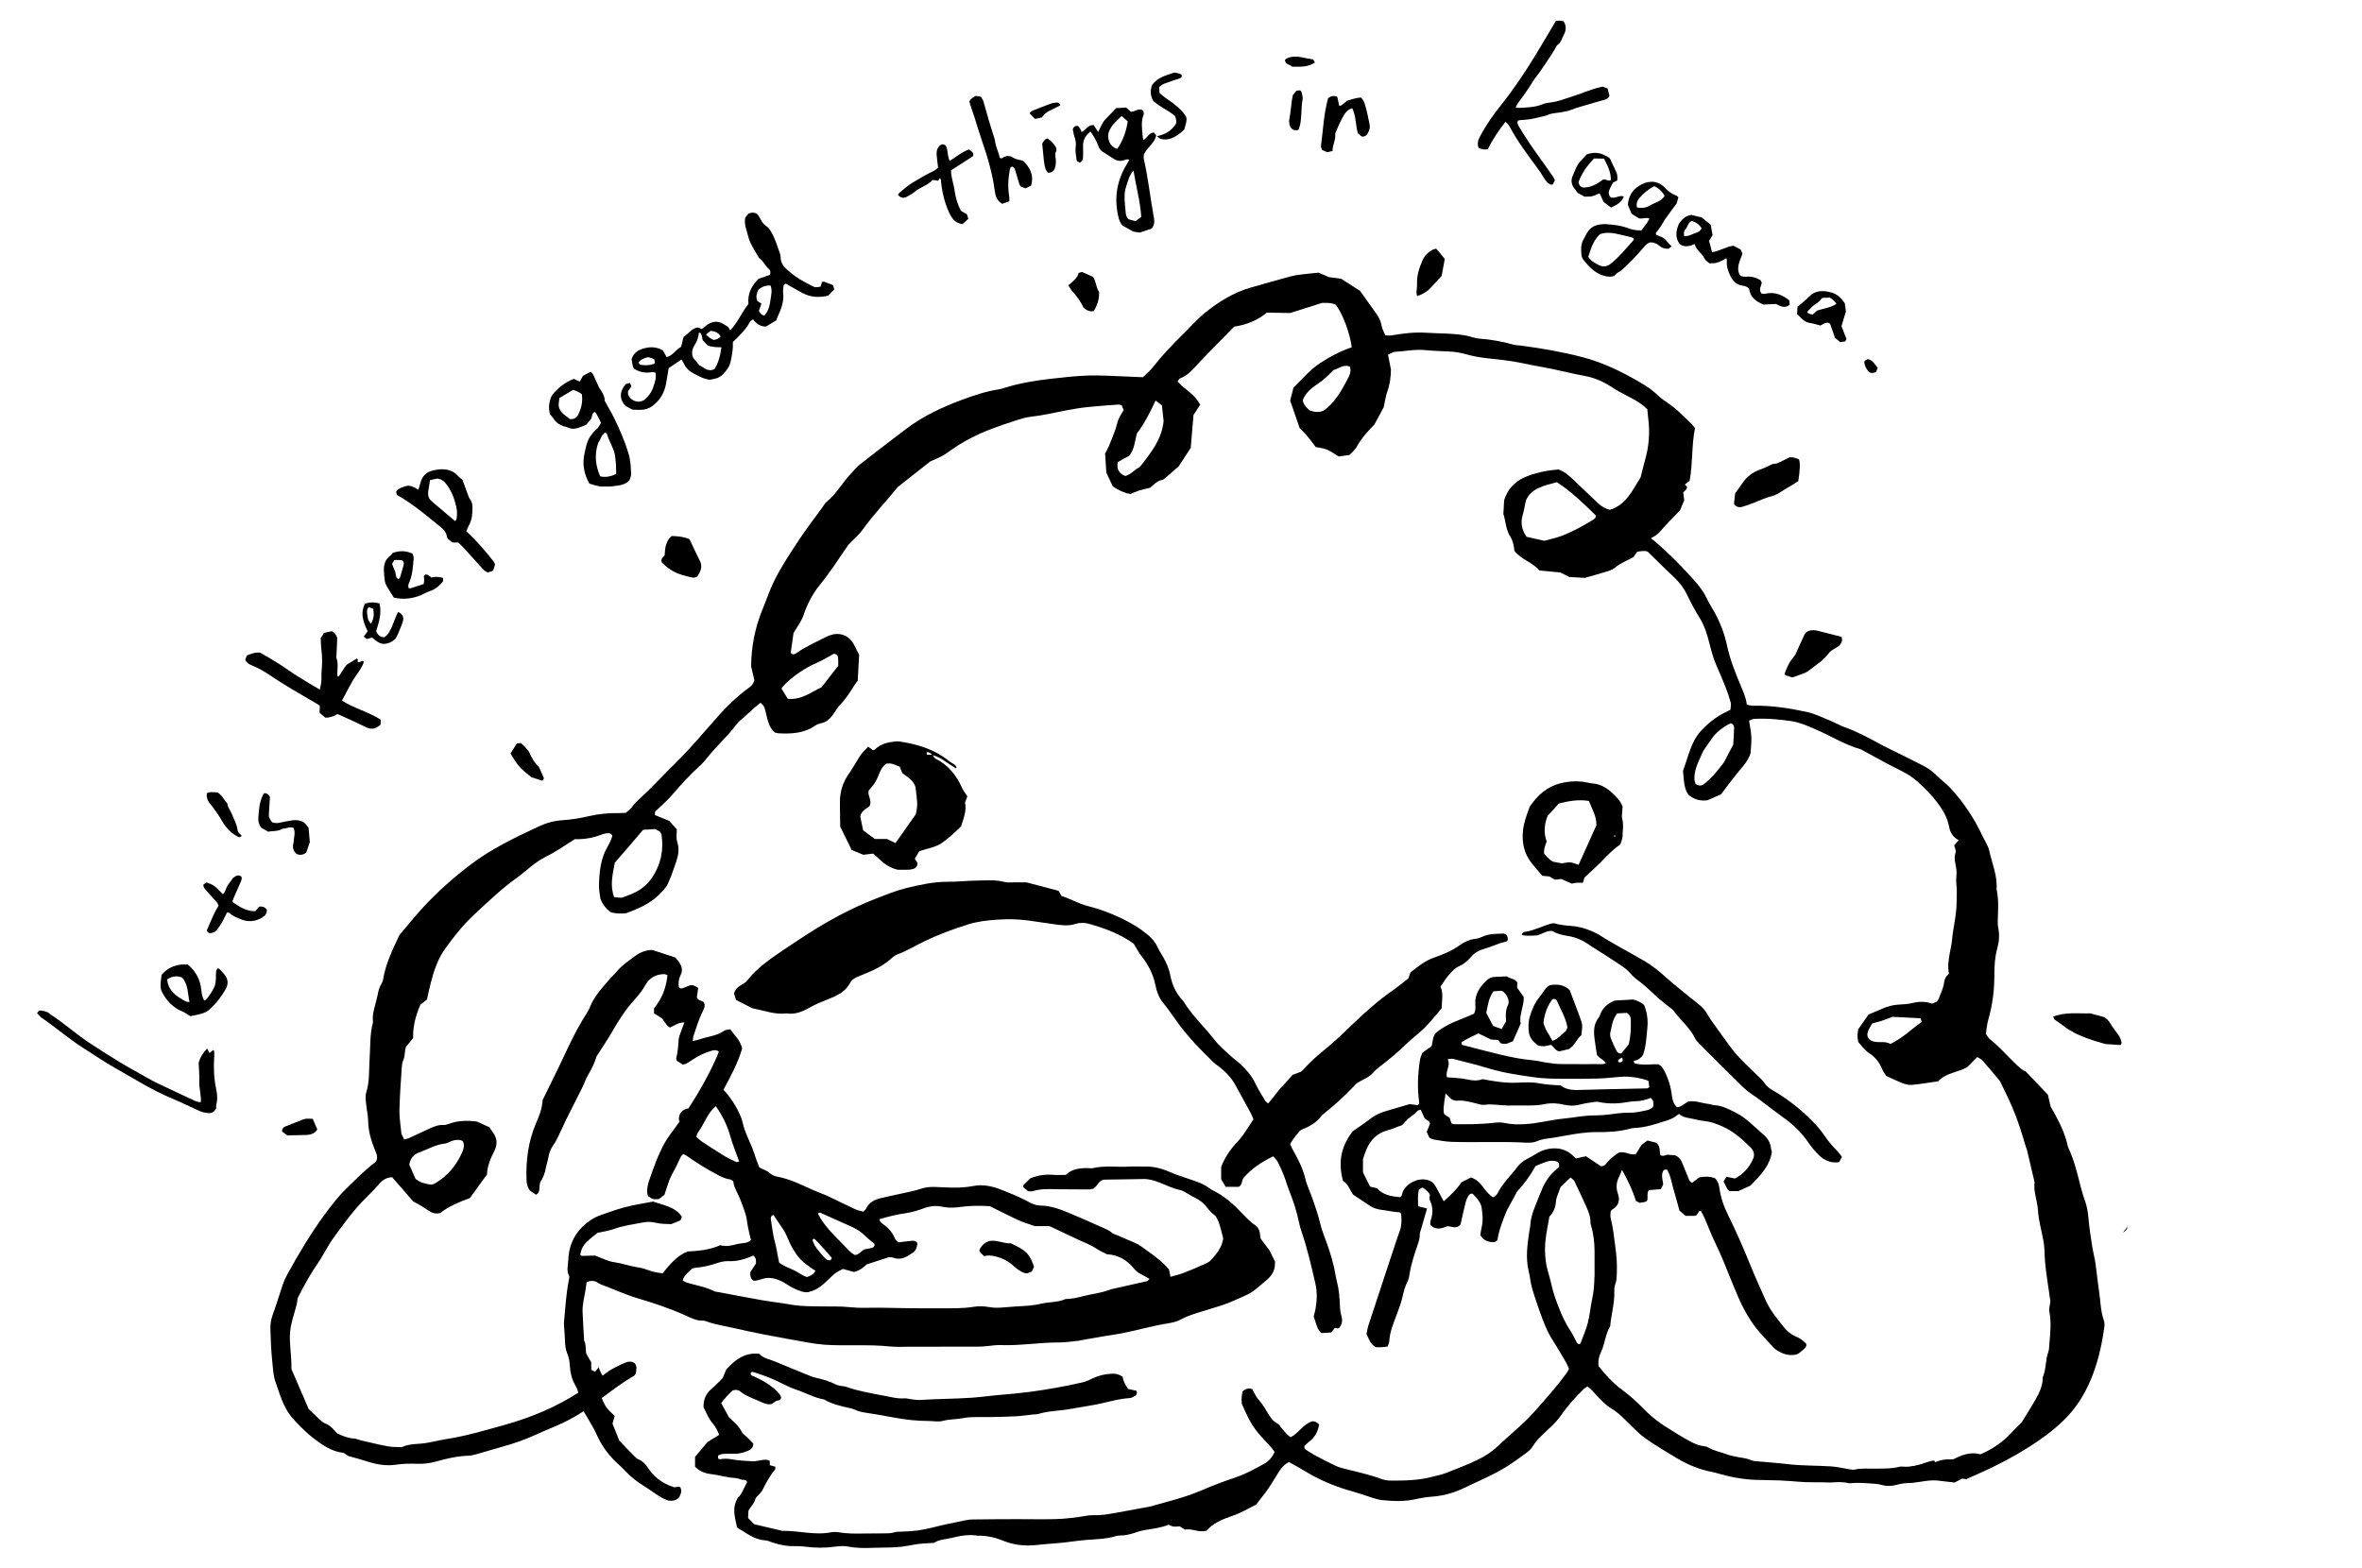 <?xml version="1.0" encoding="UTF-8"?>
<svg xmlns="http://www.w3.org/2000/svg" version="1.1" viewBox="0 0 376.44 250">
  <!-- Generator: Adobe Illustrator 28.6.0, SVG Export Plug-In . SVG Version: 1.2.0 Build 709)  -->
  <g>
    <g id="_レイヤー_1" data-name="レイヤー_1">
      <g>
        <g>
          <g>
            <path d="M308.25,232.81c-.37.06-.73.14-1.09.26-1.28.44-2.58.86-3.97.72-.16-.02-.33-.01-.49.03-1.22.33-2.48.27-3.73.3-1.14.03-2.28-.12-3.41.15-.3.07-.65-.03-.97-.08-.91-.14-1.81-.37-2.73-.43-2.27-.15-4.56-.09-6.83-.35-1.61-.19-3.24-.3-4.86-.45-.38-.04-.78-.05-1.12-.2-.86-.39-1.8-.38-2.68-.61-.37-.1-.75-.15-1.1-.29-1.01-.4-2.1-.56-3.05-1.13-.18-.11-.41-.16-.62-.19-1.23-.12-2.25-.78-3.29-1.36-.71-.4-1.39-.85-2.09-1.27-1.55-.92-2.97-1.99-4.23-3.29-1.09-1.13-2.27-2.18-3.54-3.12-1.45-1.07-2.64-2.41-3.68-3.73-.11-.86.06-1.53.37-2.19.64-1.32.69-2.85,1.46-4.13.03-.04.03-.1.03-.16.17-1.78.69-3.53.65-5.34,0-.38-.02-.79.12-1.13.26-.63.25-1.27.28-1.92.06-1.36-.04-2.7-.23-4.06-.21-1.56-.35-3.12-.75-4.65-.09-.35-.01-.75-.01-1.05.12-.15.16-.27.25-.32,1.02-.57,1.28-1.48.92-2.5-.36-1.01-.26-1.91.22-2.82.16-.3.26-.63.42-1.02.93,1.66,1.7,3.27,2.22,4.96.24.12.44.22.59.3.46-.12.93-.02,1.21-.38.15-.56-.1-1.14.26-1.64.64-.06,1.28-.11,1.93-.16.14-.31.25-.55.36-.77-.08-.67-.31-1.31-.08-1.96.1-.28.27-.47.71-.36.56.93.71,2.08,1.03,3.16.32,1.09.61,2.19.93,3.35.29.25.61.53.98.84.48,0,.96,0,1.45,0,.1,0,.2-.08.34-.15.12-.19.27-.42.42-.64.01-.02.09,0,.24.02.17.33.39.7.56,1.09.56,1.3,1.06,2.62,1.67,3.89.52,1.08,1.01,2.16,1.46,3.27.75,1.86,1.49,3.73,2.29,5.57.54,1.25,1.18,2.44,1.92,3.59,1.03,1.62,2.4,2.95,3.68,4.36.25.27.59.48.92.66.83.46,1.72.66,2.71.44.11-.06.27-.1.4-.2.3-.23.59-.48.87-.73.21-.18.38-.39.3-.77-.44-.49-1.01-.9-1.66-1.17-.78-.32-1.4-.85-1.91-1.49-1.08-1.36-2.2-2.7-2.91-4.31-.82-1.84-1.65-3.67-2.41-5.53-1.11-2.72-2.27-5.41-3.58-8.05-.68-1.36-1.18-2.81-1.38-4.33-.07-.56-.24-1.05-.66-1.5-.81-.32-1.66-.33-2.55-.15-.37.29-.75.58-1.11.85-.35-.09-.45-.33-.55-.59-.36-.91-.73-1.81-1.11-2.71-.2-.46-.52-.83-1.1-1.09-.27-.02-.65,0-1.02-.07-.42-.07-.8.37-1.29.06-.21-.6.07-1.42-.7-1.99-.4-.1-.92-.23-1.36-.34-1,.68-.99.69-1.41,1.44-.15.27-.34.53-.45.72-1,.26-1.77-.57-2.77-.2-.64.42-1.32.94-1.87,1.62-.2.25-.4.53-.92.52-.71-.47-1.52-1.01-2.39-1.59-.48.1-1,.22-1.61.35-.69-.72-1.5-1.35-2.55-1.54-1.34-.22-2.58.08-3.74.77-.51.31-1.03.62-1.56.89-.6.31-1.1.73-1.49,1.25-.96,1.31-2.19,2.42-2.97,3.87-.19.35-.38.8-.94.94-.59-.41-1.09-.98-1.53-1.6-.48-.67-1.04-1.25-1.93-1.55-.5.25-1.02.51-1.52.76-.8,1.18-1.77,2.11-2.83,3.03-.45-.84-.87-1.59-1.28-2.35-.3-.56-.75-.92-1.37-1.06-1.47-.33-3.15.47-3.84,1.81-.17.32-.07.79-.53.95-1.37-.13-2.7-.36-3.6-1.42-.46-.11-.82-.19-1.12-.26-.4-.81-.76-1.54-1.13-2.27v-2.11c.17-.5.32-1.02.53-1.52.63-1.48,1.67-2.6,3.22-3.02.9-.24,1.72-.64,2.49-.88.37-.4.64-.74.96-1.03.28-.25.61-.46.92-.68.34-.23.5-.73,1.09-.74.22.48.44.96.6,1.32.34.38.82.41.87.89-.17.44-.35.89-.52,1.34.15.32.29.61.41.87.25.13.43.28.64.31.96.15,1.93.35,2.9.38,4.02.13,8.05-.09,12.07.14.05,0,.11,0,.16,0,.49,0,.97-.06,1.43-.26.6-.26,1.24-.36,1.9-.44.92-.11,1.82-.3,2.73-.46,1.6-.28,3.21-.55,4.85-.53,1.8.02,3.59-.08,5.34-.55.21-.06.43-.1.64-.11,1.76-.06,3.41-.61,5.07-1.15.36-.12.73-.24,1.06-.41.33-.17.61-.42.99-.68.39.33.87.54,1.42.63.91.14,1.8.43,2.71.51.95.09,1.78.42,2.64.78,1.85.77,3.3,2.08,4.69,3.46.57.57.65,1.22.3,1.94-.63,1.32-1.57,2.33-2.84,2.98-.47-.1-.88-.19-1.33-.28-.17.27-.31.49-.47.74.21.42.38.81.59,1.18.07.13.23.22.39.37h1.38c.69-.31,1.33-.61,1.94-.89,1.5-1.56,3.03-3.05,3.4-5.35-.04-.16-.12-.37-.14-.58-.08-.93-.55-1.63-1.24-2.22-1.4-1.2-2.64-2.58-4.32-3.44-1.12-.57-2.21-1.16-3.5-1.23-.32-.02-.63-.16-.95-.2-1.07-.12-2.11-.57-3.15-.38-.65.3-1.08.87-1.83.92-.53-.5-.72-1.15-.81-1.87-.17-1.41-.57-2.76-1.25-4.02-.21-.39-.45-.74-.92-.97-1.23-.03-2.54.22-3.81-.16-.03-.1-.05-.19-.1-.37.6-.11,1.12-.37,1.49-.99.48-1.32.53-2.79.68-4.24.13-1.27-.03-2.48-.5-3.66-.54-.51-1.21-.74-1.74-.9-1.01.06-1.87.11-2.93.17-1.03.39-2.01,1.1-2.42,2.42-.03.1-.1.2-.16.28-.85,1.08-.82,2.32-.64,3.58.07.48.13.96.21,1.44.06.37.13.74.16.95.42.64,1.15.72,1.4,1.36-.21.04-.36.1-.52.1-2.23,0-4.46.02-6.69-.01-.7,0-1.4-.11-2.1-.21-.81-.11-1.6-.33-2.41-.4-1.73-.15-3.43-.5-5.12-.9-2.05-.49-4.08-1.04-6.12-1.56-.01-.11-.03-.21-.05-.41.84-.52,1.76-.96,2.71-1.41.69.34,1.38.67,2.01.98.43.03.8.05,1.09.07.23.28.4.48.44.52.94.32,1.45-.16,1.97-.33.41-.95.78-1.79,1.23-2.81-.31-1.3.51-2.66.49-4.21-.34-.49-.71-1.02-1.07-1.53.02-.3.03-.57.05-.79-.43-.68-1.2-.58-1.68-.99-.65.03-1.25.07-1.84.08-.51.01-.98.17-1.34.52-1.08,1.04-1.95,2.2-1.85,3.83.03.48.09.98-.22,1.53-2.02.94-4.33,1.52-6.11,3.11-.47.6-.45,1.34-.62,2.04-.48.35-.96.7-1.49,1.08-.13.38-.33.78-.39,1.2-.33,2.16-.42,4.33-.14,6.5.03.22.09.43-.2.65-.41-.05-.89-.11-1.3-.17-1.25.37-2.44.72-3.64,1.07-.95.27-1.83.65-2.62,1.27-.9.7-1.86,1.32-2.78,1.97-1.87,2.34-2.39,4.94-1.58,7.9.85.54,1.15,1.59,1.62,2.22.96.64,1.73,1.14,2.49,1.66.59.41,1.21.66,1.95.75.97.11,1.92.35,2.9.4.09,0,.17.11.31.21.08.93.12,1.88-.24,2.83-.4,1.07-.74,2.16-1.1,3.24-1.3,3.92-2.6,7.84-3.88,11.77-.15.46-.21.94-.3,1.37.41.79.59,1.63,1.53,2.09.2,0,.53.01.85,0,.32-.02.63-.06.97-.1.11-.3.27-.55.28-.8.07-1.56.69-2.96,1.22-4.38.35-.92.68-1.83.9-2.79.18-.79.37-1.58.76-2.31.17-.33.26-.72.32-1.09.25-1.67.78-3.27,1.32-4.86.18-.52.34-1.02.34-1.58,0-.31.13-.63.22-.95.31-1.08.62-2.16.94-3.25-.48-.12-.94-.23-1.43-.36,0-.93-.08-1.79.14-2.68.18-.1.36-.2.58-.32.46.36.93.63,1.2,1.22-.19.31-.11.67.05,1.03.41.94.41,1.89.08,2.86-.09.25-.08.53-.12.83.9.98,1.88.58,2.75.24.77.04,1.49.51,2.09-.29.26-1.16.53-2.38.83-3.59.08-.31.23-.61.38-.9.13-.24.31-.45.7-.41.29.32.66.65.93,1.05.24.35.47.76.52,1.17.12.96.27,1.94.05,2.91-.11.48-.17.96-.26,1.45.36.7.96,1.03,1.69,1.13.37.05.77.06,1.04-.3.24-1.62.85-3.13,1.46-4.64.08-.2.2-.38.31-.58.41-.76.82-1.52,1.37-2.54,1-1.06,2.05-2.43,2.92-4.03.62-.25,1.26-.57,1.93-.76.4-.12.87-.12,1.28-.04.39.07.67.36.54.92-.1.1-.26.24-.42.38-.97.82-1.69,1.85-2.21,3-.44.99-.81,2.01-1.22,3.02-.4.96-.68,1.95-.73,2.99-.02.32-.11.64-.16.96-.31,2.1-.6,4.2-.08,6.31.21.84.27,1.72.5,2.55.35,1.25.77,2.49,1.21,3.72.59,1.64,1.18,3.27,2.14,4.75.73,1.14,1.41,2.32,2.1,3.49.19.32.32.67.46.99-.13.26-.2.47-.33.64-1.63,2.25-3.48,4.31-5.33,6.38-1.78,1.99-3.9,3.62-5.83,5.47-.86.82-1.87,1.45-2.96,1.99-1.66.83-3.4,1.44-5.11,2.14-.7.28-1.46.41-2.19.61-2.12.57-4.3.62-6.47.62-.54,0-1.11-.06-1.6-.24-2.04-.76-4.17-1.2-6.27-1.74-.36-.1-.73-.21-1.07-.37-1.08-.52-2.15-1.06-3.2-1.62-.53-.28-1.02-.62-1.53-.93-.19-.12-.33-.27-.28-.61.22-.21.47-.49.78-.72.93-.69,1.4-1.63,1.57-2.72-.35-.37-.72-.55-1.07-.51-1.52.45-2.18,1.92-3.47,2.54-.62-.38-.97-.94-1.41-1.41-.22-.23-.37-.59-.64-.73-.82-.43-1.27-1.15-1.71-1.91-.27-.47-.57-.92-.88-1.37-.25-.35-.57-.66-.81-1.02-.26-.4-.45-.84-.66-1.23-.63-.22-1.1-.03-1.55.36-.15.65-.19,1.29-.13,1.93.7,1.68,1.45,3.32,2.62,4.71.66.79,1.39,1.52,2.08,2.29.21.23.37.5.53.73-.39.92-.98,1.52-1.78,1.95-1.38.75-2.75,1.53-4.25,2.04-1.85.62-3.69,1.31-5.48,2.08-2.76,1.19-5.66,1.88-8.53,2.68-.1.03-.21.03-.32.05-1.65.3-3.31.62-4.96.91-1.18.21-2.36.42-3.56.37-.32-.01-.65.02-.97.07-1.77.3-3.54.53-5.33.56-1.96.04-3.92,0-5.88,0-2.34,0-4.68.02-7.02.05-.38,0-.76.04-1.13.12-1.75.37-3.51.7-5.24,1.15-1.64.43-3.3.65-4.99.67-.38,0-.77,0-1.13.11-.59.18-1.18.17-1.78.17-1.03,0-2.07,0-3.1.02-1.36.03-2.72.03-4.07-.2-.37-.06-.77-.06-1.13,0-2.62.53-5.2-.28-7.8-.22-.1,0-.21-.06-.31-.08-1.37-.32-2.74-.65-4.17-.98-.32-.33-.66-.67-.98-1,.02-.45.04-.82.06-1.14.34-.69.95-1.14,1.1-1.87.05-.24.32-.43.49-.64.21-.25.48-.47.62-.75.58-1.17,1.2-2.31,2.03-3.33.03-.04.06-.1.06-.15,0-.1-.02-.19-.03-.3-.29-.08-.59-.15-.87-.23v-.69c-.51-.29-.99-.16-1.47-.09-.43.05-.86.19-1.29.16-1.14-.07-2.28-.13-3.4-.33-.61-.11-1.17-.11-1.75,0-.09.02-.19-.07-.33-.12v-.48c.26-.09.51-.23.76-.25.65-.04,1.31-.05,1.96-.03.73.01,1.4-.21,2.05-.47.46-.18.85-.49.84-1.16-.31-.31-.65-.65-.99-.99-.31-.31-.71-.57-.89-.94-.47-.97-1.32-1.57-2-2.26-.42-.77-.8-1.48-1.23-2.26.57-.75,1.18-1.43,1.82-2.01.46-.13.85-.12,1.16.13,1.08.87,2.41,1.24,3.63,1.82.46.21.92.33,1.45.21.2-.14.41-.31.64-.45.26-.16.68,0,.86-.54-.06-.14-.11-.43-.28-.61-.36-.4-.75-.79-1.18-1.12-.86-.68-1.82-1.19-2.81-1.64-.23-.1-.55-.12-.6-.45.03-.34.3-.33.48-.27.98.33,1.96.65,2.91,1.05,1.3.55,2.52,1.3,3.86,1.74,1.49.49,2.88,1.3,4.45,1.57,1.29.76,2.72,1.07,4.15,1.39.26.06.54.12.78.24.54.28,1.11.39,1.71.48,1.5.23,3,.49,4.49.77,1.83.34,3.65.55,5.5.55.76,0,1.57.18,2.28-.01,1.07-.29,2.15-.23,3.21-.44.87-.17,1.73-.18,2.6-.18.65,0,1.31.02,1.96,0,1.3-.03,2.61-.04,3.91-.12.92-.05,1.83-.19,2.75-.29.27-.03.55,0,.81-.08,1.67-.51,3.43-.49,5.13-.8,1.22-.22,2.45-.41,3.67-.63,1.92-.33,3.78-.98,5.75-1.1.3-.02.61-.2.88-.37.24-.15.36-.4.23-.79-.41-.09-.87-.19-1.35-.3-.45-.62-.78-1.3-.89-1.96-.57-.36-1.07-.49-1.64-.47-1.11.04-2.15.28-3.14.75-.49.23-.98.49-1.5.61-2.85.67-5.74,1.17-8.64,1.56-1.46.19-2.92.31-4.38.44-1.57.13-3.13.36-4.7.47-2.76.19-5.53.18-8.29.36-.53.03-1.07-.09-1.61-.15-.27-.03-.54-.13-.8-.11-1.16.1-2.27-.23-3.38-.43-2.02-.38-4.06-.73-6.01-1.42-.25-.09-.54-.08-.8-.13-.26-.06-.54-.1-.78-.22-1.02-.53-2.11-.84-3.23-1.08-.32-.07-.63-.18-.93-.31-1.81-.74-3.63-1.46-5.43-2.23-.94-.4-2-.55-2.66-1.28-2.32-.25-3.82.97-5.23,2.48-.16.39-.35.84-.58,1.41-.55.53-1.15,1.17-1.81,1.73-.9.77-1.26,1.73-1.24,2.87.45.95.85,1.9,1.54,2.7.42.49.68,1.08.96,1.72-.75.55-1.61.83-2.17,1.52-.55.67-1.12,1.33-1.68,2v1.57c.72.76,1.64,1.07,2.52,1.17,1.3.15,2.54.56,3.84.63.32.02.65.1.94.23.32.14.78-.07,1.01.4-.52.93-.85,2-1.47,2.48-1.06,1.75-.43,3.21-.15,4.78,1.42.82,2.7,1.95,4.5,2.05.37.02.73.2,1.09.32,1.19.4,2.4.65,3.67.6.54-.02,1.09.03,1.62.09,1.57.2,3.13.22,4.7,0,.74-.11,1.54-.14,2.27,0,1.03.2,2.05.22,3.08.2,1.2-.02,2.39-.07,3.59-.08,1.2-.01,2.38-.19,3.55-.42,1.07-.21,2.14-.24,3.34-.31.73-.53,1.75-.54,2.69-.77,1.37-.33,2.76-.62,4.19-.38.16.03.33,0,.49,0,1.15.05,2.28.27,3.32.69.76.31,1.5.55,2.3.7,1.36.25,2.7.21,4.04.03.32-.04.65-.07.97-.09.87-.07,1.73-.12,2.6-.22,1.24-.13,2.47-.34,3.71-.43,1.57-.12,3.15-.15,4.68-.61.21-.06.43-.09.64-.09.88,0,1.72-.21,2.55-.5.56-.2,1.15-.34,1.73-.43,1.18-.18,2.35-.35,3.49-.79.26.11.5.26.76.29.31.04.64-.02.99-.03.24.15.52.33.84.53,1.11-.26,2.19.54,3.47.14.98-1.17,2.45-1.79,3.93-2.29,1.46-.49,2.77-1.25,3.93-1.85.72-.94,1.35-1.69,1.9-2.49.61-.89,1.15-1.84,1.74-2.75.41-.64.9-1.21,1.59-1.54.86.48,1.68.91,2.46,1.39,2.47,1.52,5.12,2.61,7.92,3.36.57.15,1.13.37,1.7.54.94.28,1.86.69,2.82.78,1.78.18,3.58.24,5.36-.17.85-.19,1.71-.33,2.58-.39,1.77-.12,3.45-.61,5.01-1.35,2.35-1.13,4.77-2.12,6.99-3.52,1.01-.64,1.97-1.36,2.93-2.05.39-.28.79-.63,1.04-1.03.79-1.27,1.92-2.21,2.99-3.22.59-.56,1.13-1.17,1.6-1.84,1.07-1.51,2.29-2.9,3.62-4.18.15-.14.35-.24.55-.38.58.39.98.9,1.42,1.38.74.8,1.49,1.6,2.43,2.16.76.45,1.4,1.02,2.02,1.64.57.58,1.18,1.13,1.75,1.71.77.77,1.63,1.44,2.55,2.03,1.42.91,2.85,1.8,4.3,2.65,1.72,1,3.51,1.71,5.45,2.08.32.06.63.15.94.24,1.99.57,4.01.95,6.09,1.01,1.25.04,2.5.05,3.75.09.54.02,1.09.06,1.63.1.81.06,1.62.14,2.43.17.92.03,1.85.02,2.77.03.6,0,1.2.06,1.79,0,.94-.09,1.85,0,2.39.15,1.27-.08,2.19-.14,3.11-.18.71-.03,1.41-.04,2.12-.04,1.91,0,3.78-.42,5.67-.57.36-.03.75-.18,1.06-.38.75-.46,1.56-.65,2.41-.67-.28-.61-.55-1.21-.82-1.82ZM238.04,158.02c.51-.03.94-.06,1.31-.08.68.35,1.35,1.51.99,2.25-.4.82-.4,1.67-.3,2.59-.21.38-.45.8-.71,1.26-.51-.19-.96-.35-1.36-.49-.39-.74-.74-1.4-1.1-2.08.25-1.16.35-2.35,1.16-3.46ZM256.65,164.56c.24-.98.32-2.03,1.08-3.01.58-.03,1.11-.06,1.53-.09.54.33.65.72.65,1.18.02,1.3,0,2.59-.35,3.86-.4.49-.8.99-1.16,1.43-.4.04-.64-.16-.75-.37-.35-.67-.66-1.35-.93-2.06-.11-.29-.14-.66-.07-.96ZM258.62,169.13c-.24.26-.47.3-.72.12-.1-.39.27-.47.65-.66.03.19.05.39.08.54ZM230.72,168.84c.45-.03.66-.1.85-.05,1.36.34,2.72.69,4.08,1.05.16.04.31.1.47.15,3.6,1.07,4.85,1.22,8.24,1.72,1.79.26,3.57.25,5.35.26,1.68.01,3.37,0,5.05-.04,1.14-.04,2.27-.17,3.4-.27,1.53-.13,3.01.11,4.55.62.05.33.11.69.15,1.01-.15.1-.24.21-.33.21-2.33.06-4.67.11-7,.15-1.14.02-2.27.05-3.41.09-1.16.05-2.41.08-3.41-.72-1.17-.05-2.29-.12-3.42-.33-1.11-.21-2.27-.15-3.41-.1-1.86.09-3.67-.19-5.6-.56-.73.28-1.55.26-2.43.05-1.03-.24-2.12-.24-3.24-.35-.31-.99.64-1.83.11-2.88ZM230.41,174.3c.46.43.68,1.08,1.75,1.17.87-.12,2.08.15,3.29.48.36.1.76.22,1.12.17,1.25-.18,2.49.1,3.73.11,1.2,0,2.39,0,3.59-.01.76,0,1.5-.05,2.26-.21,1-.21,2.05-.16,3.07.08.86.21,1.7.23,2.57-.01.78-.21,1.59-.3,2.4-.43.21-.03.44-.03.65.02,1.62.36,3.24.26,4.85-.03.32-.06.65-.08.97-.09.83-.01,1.61-.21,2.42-.53.56.46.42.95.41,1.37-.43.53-1.01.59-1.52.7-.79.17-1.61.31-2.42.29-1.1-.03-2.15.18-3.23.3-.7.07-1.41.13-2.11.13-1.7-.02-3.35.35-5.02.51-2.05.19-4.05.77-6.11.88-1.09.06-2.18.06-3.25-.18-.6-.13-1.18-.1-1.78-.03-2.11.25-4.23.24-6.36.22-.1,0-.2-.07-.37-.13-.08-.26-.17-.56-.27-.87-.3-.21-.61-.42-.87-.6-.2-.33-.12-1.5.22-3.3ZM254.11,203.5c-.01,1.2-.11,2.38-.36,3.56-.27,1.27-.38,2.58-.7,3.84-.28,1.1-.75,2.14-1.15,3.21-.03.08-.17.12-.29.19-.11-.1-.26-.19-.33-.32-.31-.57-.56-1.18-.92-1.72-1.15-1.74-1.92-3.65-2.59-5.61-.4-1.18-.6-2.43-.97-3.62-.56-1.8-.68-3.63-.47-5.48.13-1.19.39-2.36.6-3.6.64-.65.98-1.45,1.05-2.43.05-.68.41-1.33.74-2.31.43-.41.98-.93,1.59-1.51.25.24.5.38.61.6.64,1.32,1.26,2.64,1.86,3.98.38.84.73,1.7.7,2.66,0,.16.07.32.11.47.38,1.31.53,2.66.54,4.02,0,1.36,0,2.72,0,4.08Z"/>
            <path d="M45.61,179.52c.86-.36,1.74-.69,2.62-1.03.49-.19.49-.18,1.61-.14.23.53.47,1.08.73,1.69-.34.59-.93.86-1.74.88-1,.04-2,.05-3.03.07-.31-.22-.6-.43-.82-.59-.11-.47.21-.72.63-.89ZM82.99,118.44c.49.38.88.84,1.3,1.36.4.94.9,1.86,1.55,2.36l.83,1.83c-.03.38-.17.49-.4.42-.52-.16-1.04-.34-1.57-.51-1.78-1.39-2.16-1.8-3.34-3.79.35-.54.67-1.04,1.01-1.59.18-.02.4-.05.61-.08ZM111.54,89.39c.47.92.13,1.74-.43,2.52-.32.2-.64.19-.95.12-2.02-.47-3.11-.82-4.66-2.34-.24-.45.04-.8.42-1.13.1-1.07.07-2.16,1.11-3.11,1,0,1.96.13,2.86.49.54,1.15,1.06,2.31,1.64,3.45ZM175.17,46.54c.05,1.11-.28,2.09-.85,3.04-.74.17-1.19-.18-1.61-.51-.46-.91-.98-1.75-1.73-2.54-.3-.32-.48-.69-.72-1.05.74-.61,1.48-1.18,1.64-1.97.24-.07.37-.11.54-.16.55.24,1.11.49,1.75.78.53.76.46,1.65.97,2.41ZM226.72,41.49c.31-.7.82-1.24,1.6-1.68.11-.06.27-.08.56-.17.13.15.29.31.42.47.33.39.64.78.96,1.17-.18.97-.36,1.91-.5,2.7-.57.62-1.02,1.11-1.45,1.59-.57.64-1.21,1.24-2.47,1.63-.04-.27-.09-.44-.09-.62.02-.44.11-.88.09-1.33-.05-1.31.34-2.54.88-3.77ZM286.58,76.7c-.23.15-.49.33-.77.5-.68.41-1.39.81-2.04,1.24-.43.28-.89.53-1.45.67-1.01.26-1.89.67-2.8,1.04-.59.24-1.21.46-1.85.64-.49.14-.94.05-1.32-.45.06-.52.12-1.07.18-1.67.41-.58.85-1.21,1.3-1.84.63-.88,1.53-1.58,2.83-2.03.61-.21,1.16-.52,1.83-.82.2-.03.51-.08.78-.12.68-.34,1.34-.66,1.97-.97.6-.03,1.04.17,1.47.34q.31.82-.11,3.47ZM293.55,102.2c-.07.25-.25.48-.34.65-.55.5-1.35.71-1.73,1.25-.32.46-.79.87-1.07,1.17-.75.58-1.34,1.05-1.96,1.5-.29.21-.6.43-.96.57-.59.24-1.23.43-1.86.65-.41-.14-.79-.26-1.12-.37-.04-.13-.1-.2-.08-.26.35-.93.73-1.85,1.47-2.68.14-.15.23-.33.31-.51.4-.88.79-1.76,1.2-2.63.18-.38.31-.8.93-.99.41-.12.85-.12,1.25-.02,1.3.31,2.58.66,3.92,1,.02.25.11.47.05.67ZM337.96,166.59c-.86-.06-1.65-.11-2.4-.16-.56-.16-1.11-.31-1.63-.47-1.94-.62-3.76-1.36-5.18-2.51-.38-.31-.84-.56-1.23-.86-.15-.12-.19-.31-.31-.51,1.93-.8,3.97-.48,5.93-.54.71.19,1.4.38,2.17.59.45.24.77.59,1.02,1.02.33.58.77,1.13,1.19,1.69.33.43.51.89.6,1.37.02.12-.11.26-.17.39Z"/>
            <path d="M202.42,199.46c-.64-.85-1.09-1.46-1.51-2.02-.11-.72-.1-1.39-.65-1.98-.81-.5-1.54-1.24-2.25-1.99-1.39-1.47-2.85-2.82-4.7-3.7-.15-.07-.29-.15-.42-.25-1.04-.82-2.29-1.21-3.52-1.62-1.03-.35-2.06-.68-3.05-1.12-1.27-.56-2.56-.86-3.95-.82-.76.02-1.53-.04-2.28,0-2,.14-4.02-.22-6.01.27-.15.04-.32-.01-.49-.02-1.38-.03-2.71.07-3.74,1.08-.66,0-1.26.04-1.85,0-1.27-.12-2.49.02-3.78.54-.32.31-.71.68-1.09,1.07-.06.06-.03.19-.06.35.27.21.56.45.8.64.3,0,.53.06.73,0,1.32-.44,2.68-.33,4.04-.31,1.63.02,3.26.03,4.9.03.26,0,.53-.09.68-.11.71-.42.86-1.3,1.71-1.45,2.07-.03,4.19-.06,6.31-.1.89-.02,1.72.23,2.53.55,1.11.43,2.18.98,3.37,1.22.36.07.69.31,1.02.49.43.23.84.51,1.28.72.81.38,1.49.94,2,1.64.39.55.88.95,1.32,1.31.71,1.16.86,2.42,1.19,3.53-.2,1.47-1.06,2.46-1.92,3.43-.24.27-.6.47-.94.62-1.09.49-2.19.97-3.3,1.4-.7.27-1.43.44-2.24.68-.1-.45-.17-.82-.25-1.18-1.03-1.21-2.28-2.15-3.57-3.06-.58-.41-1.11-.86-1.77-1.14-1-.42-2-.86-3-1.29-.25-.11-.54-.17-.73-.34-.63-.55-1.43-.78-2.16-1.13-1.38-.64-2.79-1.22-4.18-1.82-1.65-.72-3.3-1.38-5.15-1.41-.66,0-1.27-.29-1.85-.6-1.39-.75-2.85-1.34-4.32-1.92-1.43-.56-2.91-.89-4.45-.59-1.51.29-3.03.3-4.55.22-.54-.03-1.09-.05-1.63-.07-.76-.02-1.5.06-2.24.31-.97.33-2,.51-3.01.74-1.11.25-2.23.47-3.34.74-.98.24-1.84.66-2.31,1.65-.09.18-.27.33-.42.51-.45-.13-.89-.2-1.28-.38-1.19-.54-2.35-1.12-3.53-1.69-.34-.16-.68-.34-1.03-.49-.8-.34-1.62-.63-2.41-.99-1.78-.81-3.54-1.67-5.48-2.04-.41-.08-.87-.26-1.17-.54-.49-.46-1.14-.6-1.71-.94-.16-.42-.32-.82-.47-1.22-.13-.36-.24-.72-.36-1.08-.55-1.64-1.46-3.14-1.83-4.87-.29-1.34-1.69-3.84-3.06-5.2,1.15-2.11,2.31-4.26,2.98-6.57-.26-1.3-1.2-2.08-1.88-3.07-.37.08-.74.06-.98.23-.88.61-1.87.84-2.89,1.07-.42.09-.83.26-1.24.37-.25.07-.5.12-.87.21.03-.32.02-.54.08-.72.44-1.28.81-2.59,1.41-3.82.23-.47.53-.97.33-1.54-.26-.47-.98-.27-1.17-.89.07-.47.14-1,.21-1.5-.76-.47-.95-.53-1.39-.39-.36.12-.7.3-1.06.42-.2.07-.42.12-.63-.15-.12-.65-.03-1.34.3-1.99.38-.74.14-1.38-.26-1.99-.24-.36-.55-.67-.62-.76-1.36-.44-2.39-.78-3.61-1.18-.88-.04-1.86.27-2.71.9-1.09.8-2.23,1.55-3.09,2.63-.24.3-.54.53-.79.82-1.27,1.48-2.66,2.87-3.39,4.74-.1.25-.23.5-.37.73-1.11,1.75-2.1,3.56-2.99,5.43-.59,1.22-1.15,2.46-1.74,3.68-.81,1.66-1.63,3.31-2.44,4.97-.05.66-.17,1.3-.36,1.91-.18.57-.4,1.13-.64,1.67-1.29,2.95-1.7,6.05-1.57,9.24.02.57.16,1.07.51,1.59.29.21.64.45.99.69.86-.43.37-1.3.73-2.07.37-.58.72-1.37.86-2.25.09-.53.3-1.05.38-1.58.11-.72.36-1.38.77-1.96.67-.94,1.06-2.02,1.58-3.04.15-.29.26-.6.4-.89.88-1.75,1.77-3.49,2.64-5.24.36-.73.62-1.52,1.04-2.21.6-.99,1.03-2.03,1.25-2.8.97-1.52,1.81-2.73,2.53-4,1.02-1.8,2.14-3.52,3.54-5.06.65-.72,1.25-1.49,1.74-2.35.63-1.12,1.66-1.69,2.95-1.72.19,0,.38.12.56.18-.27,2.21-.87,3.66-2.15,5.29v.78c.47.3.93.59,1.31.84.3.42.53.78.8,1.12.09.12.25.18.44.31.7-.31,1.35-.84,2.29-.82-.2.55-.4,1.05-.57,1.55-.14.41-.33.82-.35,1.25-.06.97-.13,1.94-.38,2.89-.02.09.04.21.09.42.28.19.63.42.92.61.68-.08,1.09-.46,1.54-.75.96-.62,1.97-1.15,3.09-1.45.37-.1.74-.19,1.15.13-.13.33-.25.68-.4,1.02-1.78,3.99-4.08,7.67-6.63,11.21-.54.75-1.12,1.48-1.57,2.28-1.09,1.95-1.83,4.06-2.55,6.17-.26.76-.38,1.58-.15,2.35.84.56.85.55,1.75.48.31-.23.65-.5.88-.67.41-1.16.66-2.24,1.17-3.18.53-.96,1-1.92,1.45-2.91.08-.17.28-.28.42-.42.21.12.36.18.49.27,1.55,1.1,3.17,2.1,4.85,3,.67.36,1.35.69,2.13.79.14.02.27.17.46.29.07.68.37,1.29.68,1.92.52,1.07.92,2.2,1.29,3.34.21.66.24,1.39.38,2.08.14.68.31,1.36.47,2.03-.6.58-1.38.44-2.04.6-.93.23-1.89.52-2.83.21-1.73.77-3.52.93-5.24,1.01-1.75.71-2.83,2.1-3.98,3.48-.87-.11-1.72-.26-2.53-.59-.51-.21-1.03-.3-1.57-.39-1.22-.19-2.39-.63-3.64-.8-1-.14-1.94-.66-3.01-1.05-.64.02-1.39.04-2.14.05-.08,0-.15-.12-.23-.19.27-1.38.65-1.87,2.78-3.49.84-.19,1.77-.3,2.63-.62,1.44-.53,2.95-.7,4.43-1,.68-.14,1.44-.17,2.1,0,.87.22,1.71.21,2.56.24.52-.21,1.02-.42,1.46-.6.09-.17.14-.26.18-.36.02-.05.01-.11.03-.27-1.09-1.57-2.94-1.78-4.54-2.37-1.15.21-2.22.39-3.28.61-1.76.36-3.45.97-5.14,1.57-1.11.4-2,1.01-2.84,1.82-1.54,1.5-2.21,3.34-2.28,5.41-.03.78-.3,1.6.12,2.39.11.2.01.54-.04.8-.43,2.19-.54,4.41-.76,6.62-.02.21,0,.43.01.65.05.76.13,1.51.15,2.27.02.71.08,1.41.36,2.08.26.61.37,1.23.41,1.9.07,1.09.29,2.15.85,3.12.32.57.56,1.18.61,1.83-.11.25-.26.44-.44.62.46.64.88,1.3,1.29,1.97,0,0,.01,0,.02-.01.12.22.25.43.38.64.06.11.13.22.19.33.5.84.99,1.65,1.37,2.51.86,1.93,2.09,3.55,3.67,4.93.29.25.55.52.81.8.93,1.01,2,1.84,3.17,2.55,1.25.76,2.35,1.76,3.73,2.25.71.1,1.33.02,1.8-.54.39-.88.38-.89.2-1.52-.34-.35-.73.05-1.08-.08-.05-.02-.1-.03-.16-.05-1.71-.57-3.06-1.6-4.03-3.13-.23-.36-.55-.68-.89-.95-.29-.23-.71-.31-.97-.57-.97-.95-1.89-1.94-2.63-2.71-.44-1.09-.76-1.89-1.09-2.7.12-.41.23-.82.35-1.22-.49-.51-1-.93-1.36-1.45-.36-.53-.58-1.16-.91-1.85v-.93c.28-.54.54-1.06.79-1.57-.49-.61-.86-1.29-1.08-2.02-.02.04-.04.07-.06.11-.12.23-.32.41-.51.65-.23-.12-.42-.21-.6-.3v-1.19c-.28-.49-.58-1.01-.8-1.39-.14-.8,0-1.48-.34-2.08-.09-1.57-.19-3.14-.25-4.71-.02-.54.08-1.08.15-1.62.07-.48.19-.95.27-1.43.09-.52.16-1.05.24-1.56.67-.3,1.27-.26,1.78.09.56.37,1.18.53,1.79.77.5.2,1,.42,1.51.61.91.35,1.82.73,2.75,1.01,2.66.79,5.28,1.64,7.82,2.78.93.42,1.86.93,2.94.87.16,0,.32.06.47.11,1.38.52,2.84.72,4.27,1.05,1.64.37,3.28.73,4.93,1.05,2.29.44,4.59.86,6.88,1.26.91.16,1.83.3,2.74.37,3.47.24,6.96-.09,10.44.28,1.08.11,2.17.04,3.26.04,3.59,0,7.18,0,10.78-.01.43,0,.87-.03,1.3-.07.76-.06,1.52-.21,2.27-.18,3.16.12,6.29-.44,9.45-.42,1.03,0,2.05-.18,3.08-.28.27-.03.53-.11.8-.16,1.01-.18,2.03-.36,3.04-.53.96-.16,1.93-.29,2.89-.47,2.45-.47,4.84-1.18,7.31-1.58.75-.12,1.53-.28,2.18-.63,1.35-.74,2.81-1.11,4.26-1.56,1.4-.44,2.82-.82,4.15-1.43.69-.31,1.4-.6,2.08-.93.43-.21.86-.46,1.25-.75.6-.46,1.16-.98,1.75-1.46.88-.71,1.53-1.54,1.52-2.74,0-.16.03-.32.03-.34-.37-.75-.68-1.38-.85-1.72ZM117.32,185.22c-.59-.27-1.19-.54-1.75-.87-1.21-.74-2.39-1.51-3.57-2.28-.35-.23-.66-.54-1.04-.85.12-.29.18-.57.33-.77.97-1.3,1.42-2.95,2.78-4.13,1.06,1.51,1.8,3,2.27,4.64.39,1.4.96,2.76,1.46,4.2-.2.03-.37.12-.48.07ZM130.43,193.38c.1-.02.22-.1.3-.06,1.69.75,3.37,1.5,5.05,2.26.8.36,1.51.84,2.14,1.47.45.46.99.83,1.44,1.22.07.4-.13.59-.41.66-.42.11-.85.16-1.11.21-.65.27-.89.88-1.6.92-.72-.36-1.25-1.06-1.86-1.67-1.48-1.5-3.01-2.96-4-4.86-.01-.03.03-.09.05-.14ZM130,197.68c.31.3.6.61.89.93.53.59,1.06,1.2,1.7,1.92-.08.14-.16.27-.23.37-.39.06-.69-.11-.89-.35-.76-.89-1.66-1.7-1.98-2.91.18-.28.37-.11.51.02ZM123.27,193.67c.44.65.87,1.32,1.33,1.97.45.62.76,1.3,1.05,2,.33.8.76,1.54,1.25,2.27.46.69,1.04,1.23,1.69,1.72.42.32.87.61,1.37.95-.36.64-.81.82-1.35.99-.79-.23-1.45-.82-2.24-1.16-.74-.32-1.49-.62-2.19-1.11-.05-.26-.1-.52-.16-.78-.17-.78-.27-1.58-.48-2.36-.35-1.24-.49-2.54-.69-3.82-.04-.26.03-.55.42-.67ZM182.82,204.23c-1.58.37-3.17.71-4.76,1.07-.47.11-.96.2-1.41.37-.82.3-1.66.47-2.52.62-1.43.26-2.82.78-4.3.79-1.27.57-2.67.44-3.98.76-.63.15-1.28.23-1.92.3-.7.07-1.41.08-2.11.13-.65.04-1.3.1-1.94.15-.76.07-1.49.08-2.26-.06-.84-.16-1.75-.16-2.59-.02-1.68.26-3.36.21-5.04.22-3.1.02-6.2-.01-9.3-.09-.92-.02-1.83,0-2.75.01-.92.02-1.84-.03-2.76-.12-1.29-.14-2.61-.07-3.91-.1-.6,0-1.2-.01-1.8-.02-1.19-.02-2.38-.08-3.56-.29-1.49-.27-3.01-.43-4.5-.69-2.35-.41-4.69-.87-7.04-1.31-.16-.03-.34-.02-.48-.09-1.38-.69-2.88-.95-4.34-1.37-.25-.07-.48-.22-.75-.35.23-.93.97-1.34,1.5-1.91.24-.06.45-.14.66-.15,1.03-.09,2.03-.3,3.02-.63.65-.22,1.34-.44,2.07-.41,1.38.07,2.68-.3,3.96-.88.52.28.48.77.47,1.25-.33.5-.65,1-.9,1.38-.06.62.08,1.01.42,1.32.11.02.22.08.32.06.32-.06.65-.11.95-.22,1.29-.49,2.46-.15,3.59.46.48.26.92.59,1.4.84.93.47,1.89.85,2.54.73,1.71-.39,2.52-1.38,3.43-2.21.32-.29.63-.61.98-.86.35-.25.75-.42,1.13-.63.65.18,1.27.35,1.77.49.96-.25,1.57-.78,2.03-1.22,1.25-.4,2.34-.75,3.54-1.14.14.01.43-.02.68.08,1.25.47,2.21-.17,3.16-.82.48-.33.61-.87.69-1.41-.12-.4-.45-.49-.78-.47-.7.05-1.4.16-2.2.25-.18-.17-.52-.34-.61-.61-.42-1.13-1.26-1.87-2.2-2.54-.14-.1-.19-.33-.3-.52,1.44-.43,2.79-.78,4.19-.97,1.07-.14,2.11-.5,3.14-.86.85-.29,1.71-.38,2.56-.2,1.03.23,2.07.21,3.08.06,1.52-.22,3.03-.22,4.67-.12,1.47.72,3.01,1.52,4.58,2.24.79.36,1.63.6,2.59.94h2.34c1.68.79,3.1,1.46,4.52,2.13.98.47,2.01.82,2.92,1.44.54.36,1.15.61,1.7.91,1.82.09,3.22.93,4.32,2.29.28.35.6.62,1,.82.47.24.93.51,1.47.82-.18.18-.27.34-.39.37Z"/>
            <path d="M197.12,182.12c-1.09,1.16-1.95,2.46-2.5,3.91v1.94c.21.35.45.76.71,1.22h2.11c.6-.31.4-1,.76-1.45,1.29-1.46,2.89-2.54,4.71-3.41.29.34.59.59.75.92.37.72.69,1.48.99,2.23.28.71.47,1.45.75,2.15.68,1.72,1.27,3.47,1.64,5.29.1.48.23.95.39,1.41.94,2.73,1.57,5.53,2.22,8.34.31,1.36.24,2.7,0,4.04-.06.37-.18.73-.28,1.12.2.63.38,1.26.62,1.86.11.28.36.52.57.82.56-.04,1.1-.07,1.6-.1.21-.26.38-.48.55-.69.24-.09.53.19.78-.11.41-.53.5-1.17.3-1.82-.26-.85-.24-1.72-.29-2.59-.03-.65-.11-1.3-.22-1.94-.11-.64-.31-1.26-.41-1.9-.29-1.78-.8-3.49-1.41-5.18-.36-1.02-.79-2.03-1.04-3.09-.3-1.27-.72-2.5-1.14-3.73-.4-1.18-.97-2.32-1.26-3.52-.42-1.73-1.24-3.24-2.09-4.76-.13-.23-.21-.48-.31-.71.45-.82,1.01-1.48,1.51-2.08.21-.13.34-.23.49-.29,1.18-.47,2.25-1.09,3.01-2.15.09-.13.23-.23.36-.33,1.67-1.31,3.23-2.74,4.69-4.27.23-.24.44-.5.71-.67.6-.37,1.28-.62,1.84-1.03.56-.41.98-1.03,1.54-1.43,1.63-1.18,3.13-2.52,4.59-3.91.35-.34.74-.65,1.1-.97.61-.54,1.26-1.04,1.82-1.63.85-.91,1.64-1.88,2.5-2.89-.03-1.11.32-2.3-.2-3.43.41-.59.73-1.16,1.15-1.66.52-.62,1.05-1.27,1.82-1.61.77-.34,1.37-.87,1.91-1.5.54-.64,1.24-1.02,2.05-1.26.89-.25,1.74-.62,2.61-.92.31-.11.63-.15.94-.25.09-.03.15-.14.24-.23,0-.14,0-.31-.03-.46-.04-.15-.14-.28-.22-.43-.16-.05-.31-.16-.46-.15-1.13.05-2.28,0-3.35.51-.34.16-.72.29-1.09.33-.96.1-1.8.51-2.54,1.04-1.26.9-2.67,1.46-4.1,1.97-1.48.52-2.63,1.49-3.72,2.35-.15.43-.26.73-.33.94-.83.64-1.53,1.24-2.29,1.77-2.47,1.71-4.7,3.7-6.85,5.78-1.44,1.4-2.91,2.78-4.48,4.04-1.15.93-2.21,1.93-3.19,3.02-.11.12-.25.21-.35.29-.49.18-.94.36-1.31.49-.39.45-.71.82-1.03,1.19-.33.36-.68.7-1,1.07-.32.37-.61.76-.91,1.15-.3.37-.6.73-.95,1.16-.21-.21-.39-.33-.49-.5-.53-.89-1.1-1.76-1.53-2.69-.58-1.28-1.5-2.26-2.49-3.19-.43-.41-.94-.74-1.38-1.15-.91-.86-1.9-1.66-2.66-2.64-1.59-2.06-3.54-3.83-4.9-6.07-.06-.09-.13-.18-.2-.25-1.03-1.1-1.64-2.44-1.92-3.9-.2-1.04-.59-1.97-1.1-2.88-.29-.52-.64-1.02-.89-1.56-.39-.87-.97-1.58-1.7-2.15-.64-.5-1.29-1-1.99-1.41-2.35-1.4-4.87-2.43-7.51-3.11-1.49-.38-2.79-1.17-4.16-1.59-.18-.32-.32-.55-.48-.83-1.59-.42-3.21-.84-5.1-1.34-.54,0-1.36,0-2.17,0-.43,0-.89.05-1.3-.06-1.45-.39-2.92-.25-4.38-.23-1.57.02-3.14.2-4.71.19-2.25,0-4.41.47-6.58,1-1.7.42-3.3,1.08-4.92,1.71-3.82,1.49-7.4,3.41-10.83,5.62-1.32.85-2.64,1.72-3.94,2.6-2.07,1.41-4.13,2.82-5.7,4.83-.25.33-.67.54-1.04.76-.48.29-.86.65-1.05,1.29.09.29.2.65.32,1.02.87.45,1.59.83,2.31,1.19.14.07.3.15.45.18,1.75.33,3.46,1.02,5.29.78,1.32.23,2.51-.27,3.58-.87,1.05-.59,2.14-1.03,3.25-1.47,1.32-.52,2.59-1.16,3.3-2.51.24-.45.65-.73,1.1-.94.3-.14.6-.25.9-.37,1.67-.67,3.3-1.4,4.64-2.65.27-.25.61-.48.95-.61,1.44-.53,2.74-1.33,4.11-2,2.3-1.12,4.69-2.01,7.13-2.77,1.52-.47,3.08-.65,4.64-.75,3.77-.25,5.38.25,9.06.73,1.1.15,2.23.33,3.38-.05.64-.21,1.44-.22,2.09-.04,2.57.72,5.07,1.63,7.22,3.21.42.68.76,1.38,1.23,1.97,1.1,1.39,1.87,2.9,2.22,4.65.2,1.01.58,2.01,1.24,2.81.87,1.05,1.61,2.19,2.41,3.28,1.65,2.25,3.59,4.23,5.58,6.16.27.26.59.48.9.71,1.05.8,1.94,1.74,2.59,2.9.84,1.52,1.68,3.05,2.51,4.58.15.28.25.59.39.91-.55.84-1.07,1.67-1.63,2.47-.31.44-.66.86-1.03,1.26Z"/>
            <path d="M152.35,122.49s.05-.09.09-.15c-.15-.54-.71-.63-1.07-.93-1.8-1.48-3.88-2.36-6.14-2.86-.58-.13-1.17-.24-1.75-.33-.27-.04-.54-.05-.81-.02-1.21.12-2.36.39-3.26,1.3-.06.06-.2.06-.3.09-.24-.18-.47-.36-.74-.56-.55.56-1.06,1.04-1.43,1.66-.56.93-1.11,1.87-1.73,2.76-.92,1.35-1.36,2.83-1.35,4.45,0,1.3.03,2.61.05,3.88.62,1.26,1.21,2.47,1.82,3.71.68.28,1.33.55,1.86.77.61-.07,1.09-.13,1.56-.19,1.16.96,2.07,2.19,3.98,2.58.21,0,.81.01,1.41,0,.32,0,.65-.03.96-.12.46-.13.73-.45.71-.97-.14-.22-.28-.45-.41-.68.25-.42.5-.83.71-1.19,1.26-.45,2.57-.58,3.66-1.36,1.07-.76,2.01-1.64,3-2.59.37-1.23.92-2.49.63-3.82.14-.38.26-.67.37-.96-.31-.5-.65-.93-.87-1.42-.9-1.99-2.2-3.6-4.19-4.6-.19-.1-.31-.33-.45-.53.78.16,1.44.58,2.09,1.03.52.37,1.07.7,1.6,1.05ZM145.96,129.79c-1.15,1.63-2.15,3.04-3.24,4.6-.52-.25-1-.48-1.37-.65h-1.93c-.61-.45-1.21-.9-1.86-1.38-.16-.78-.33-1.56-.46-2.2.19-1.03,1.06-1.23,1.49-1.68.44-.89-.33-1.56-.16-2.42.11-.14.26-.36.44-.55.53-.56.88-1.24,1.16-1.95.26-.66.53-1.31,1.2-1.83.24,0,.56-.06.86.01.42.1.81.29,1.31.48.11.28.24.62.41,1.04.88.61,1.86,1.23,2.11,2.27.11,1.04.25,1.89.26,2.75,0,.58-.17,1.16-.22,1.5ZM147.69,119.92c.38-.04.65.11.83.41-.27-.01-.54-.03-.83-.04v-.37Z"/>
            <path d="M245.03,149.1c.77-.22,1.34-.71,2.3-.71.78.45,1.66.68,2.58.82,1.25.19,2.38.7,3.41,1.44.26.19.55.36.82.53,1.42.91,2.85,1.8,4.24,2.74.54.36,1.07.77,1.48,1.26.32.39.66.71,1.06,1,1.02.73,1.93,1.59,2.84,2.45.59.56,1.24,1.06,1.86,1.58.37.31.84.56,1.12.94,1.13,1.52,2.65,2.74,3.48,4.49.11.24.33.43.51.63.49.51.99,1.01,1.49,1.51,1.89,1.88,3.77,3.76,5.68,5.63.35.34.75.63,1.14.91.44.32.9.61,1.33.93,1.3.98,2.58,2,3.91,2.94,1.58,1.11,2.9,2.45,3.99,4.03.49.71,1.06,1.38,1.68,1.98.85.81,1.88,1.26,3.16,1.06.14-.26.29-.53.45-.83-.27-.35-.47-.68-.74-.94-.78-.77-1.47-1.59-2.08-2.51-.72-1.09-1.64-2.03-2.58-2.93-1.73-1.66-3.64-3.09-5.72-4.3-.41-.24-.84-.55-1.1-.94-.44-.64-1.01-1.13-1.56-1.66-.97-.95-1.96-1.88-2.88-2.88-.66-.72-1.22-1.53-1.8-2.31-.46-.61-.89-1.23-1.33-1.85-.53-.75-1.11-1.48-1.56-2.27-.33-.58-.71-1.1-1.21-1.52-.62-.53-1.28-1.01-1.91-1.53-1.17-.97-2.37-1.91-3.5-2.92-1.05-.95-2.14-1.85-3.35-2.58-1.21-.72-2.46-1.39-3.69-2.09-1.04-.59-2.09-1.17-3.09-1.81-1.59-1.02-3.31-1.67-5.17-1.8-.93-.07-1.83-.17-2.61-.42-.22.03-.33.02-.43.05-1.41.39-2.72,1.1-4.18,1.32-.21.03-.5.14-.55.5.87.22,1.73.1,2.5.06Z"/>
            <path d="M258.56,128.53c-.28-.83-.8-1.32-1.3-1.82-.98-.99-2.08-1.74-3.52-1.83-.22-.01-.43-.06-.64-.11-1.46-.33-2.93-.27-4.35.08-2.16.53-3.74,1.91-4.94,3.74-.03.05-.06.09-.07.15-.42,1.18-.87,2.35-1.01,3.6-.21,1.9.14,3.68,1.35,5.22.53.68,1.11,1.32,1.73,2.05.35.03.78.07,1.13.11.34.2.62.36.87.51.38-.04.7-.07,1.02-.11.55.25,1.1.49,1.67.74.25-.05.52-.12.78-.14.31-.02.62,0,.99,0,.12-.39.23-.74.26-.84,1.04-.98,1.94-1.77,2.77-2.62.91-.93,1.79-1.89,2.92-2.62.13-.41.34-.82.36-1.24.04-.97.21-1.94-.05-2.92-.08-.3-.02-.64,0-.96.02-.38.05-.75.07-.99ZM251.59,137.87c-.43-.14-.87-.36-1.32-.4-.42-.04-.85.09-1.34.16-.42-.08-.9-.17-1.38-.26-.39-.15-.88-.58-1.45-1.27-.1-.66.13-1.26.4-1.96-.51-1.41-.38-2.73.14-4.07.55-.61,1.13-1.25,1.8-1.98,1.47-.37,3.05-.7,4.79-.41.47,1.25,1.25,2.45,1.19,3.88-.95,2.11-1.88,4.18-2.84,6.32ZM257.39,133.35s-.1,0-.14-.02c-.02-.01-.02-.07-.03-.11.05-.01.1-.05.14-.04.15.03.17.1.04.17Z"/>
            <path d="M247.04,157.04c-.85.43-1.13,1.26-1.65,1.87-.76.88-1.19,1.92-1.54,3.02-.29.91-.31,1.82-.17,2.74.06.41.29.82.54,1.15.25.34.63.59.95.88.35.03.68.1.99.07.36-.03.72-.14,1.03-.21.48.35.7.94,1.3,1.04.52-.12,1.05-.24,1.51-.35,1-.55,1.28-1.66,2.03-2.23.2-1.66.21-1.66-.27-2.96-.5-1.37-1.03-2.74-1.59-4.22-.85-.86-1.98-1-3.14-.79ZM249.43,164.48c-.66.45-1.11,1.2-2.02,1.43-.16-.28-.33-.59-.5-.89-.19-.33-.41-.64-.57-.98-.16-.34-.26-.7-.35-.95.13-1.51.64-2.73,1.42-3.8.38-.13.61,0,.73.26.58,1.38,1.41,2.67,1.67,4.25-.11.21-.18.53-.37.66Z"/>
            <path d="M156.88,200.25c.58-.19,1.15-.11,1.74.03,1.16.26,2.13.8,2.99,1.58.49.44,1,.83,1.63,1.06.1.04.21.04.42.07.21-.08.51-.19.78-.29.14-.3.26-.54.36-.75-.72-2.1-1.25-2.63-3.73-3.76-1.1.11-2.21-.62-3.5-.34-.65.28-1.23.73-1.5,1.49.12.19.19.33.3.45.14.16.31.29.51.47Z"/>
          </g>
          <path d="M110.26,179.65c-.94.1-1.37-.64-2.06-1.02-.06-.97.32-1.63,1.32-1.91.56.03.98.33,1.33.76.19.37.18.72-.02,1.08-.2.37-.4.75-.58,1.08Z"/>
        </g>
        <path d="M313.47,235.73c3.56-1.49,7.03-3.22,10.28-5.31,3.05-1.98,5.92-4.25,7.86-7.37,2.2-3.54,3.24-7.56,3.79-11.68,0-.28.01-.56-.08-.81-.56-1.57-.55-3.23-.8-4.84-.22-1.42-.34-2.86-.55-4.29-.13-.91-.38-1.79-.52-2.7-.23-1.49-.47-2.99-.6-4.49-.08-.93-.22-1.82-.52-2.7-.26-.75-.51-1.5-.7-2.26-.53-2.1-1.02-4.22-1.94-6.2-.06-.12-.11-.24-.14-.37-.49-2.29-1.59-4.31-2.74-6.33-.14-.63-.29-1.27-.43-1.87-1.13-1.18-2.22-2.33-3.55-3.72-.47-.13-1.09-.71-1.71-1.31-1.33-1.28-2.53-2.68-3.99-3.83-.25-.19-.39-.51-.64-.85.12-.75.18-1.54.4-2.29.68-2.36.97-4.75.96-7.21,0-1.37.08-2.74.46-4.1.29-1.05.39-2.2.15-3.33-.08-.38-.08-.78-.07-1.18.05-1.64.18-3.29-.19-4.92.16-2.15-.72-4.12-1.17-6.16-.18-.81-.7-1.55-1.06-2.32-1.32-2.83-3.03-5.39-5.14-7.68-.67-.72-1.49-1.29-2.18-1.99-.66-.67-1.41-1.19-2.23-1.61-1.17-.6-2.35-1.18-3.53-1.77-.94-.47-1.9-.91-2.83-1.4-1.97-1.06-3.92-2.15-6.04-2.91-.86-.31-1.67-.78-2.52-1.13-1.16-.47-2.3-1.04-3.5-1.3-2.83-.61-5.7-1.06-8.62-1-.31,0-.62-.1-.99-.17-.1-1-.47-1.83-.82-2.68-.95-2.24-1.86-4.51-2.37-6.9-.41-1.89-1.11-3.64-2.05-5.32-.39-.69-.83-1.35-1.16-2.07-.5-1.1-1.25-2.01-2.02-2.89-1.97-2.22-4.05-4.33-6.33-6.25-.15-.13-.31-.24-.53-.42.64-.33,1.09-.63,1.47-1.08.89-1.05,1.87-2.01,2.82-3.01.14-.14.27-.29.38-.42.23-.57.45-1.11.64-1.58-.07-.48-.12-.86-.16-1.2.22-.31.62-.4.59-.93-.06-.06-.2-.2-.34-.33.26-.21.56-.45.77-.62.53-2.85.29-5.64.86-8.39-.21-.25-.41-.51-.64-.74-.66-.65-1.32-1.29-1.99-1.91-.39-.35-.79-.69-1.21-1-.68-.52-1.45-.94-2.05-1.54-1.29-1.28-2.86-2.11-4.41-2.97-2.43-1.34-4.98-2.45-7.65-3.15-3.24-.85-6.56-1.42-9.89-1.85-.39-.05-.8-.05-1.17-.16-1.71-.48-3.45-.8-5.23-.93-.39-.03-.79-.09-1.16-.21-1.33-.44-2.71-.52-4.09-.6-1.12-.06-2.24-.06-3.36-.14-1.85-.12-3.68.1-5.49.42-.31.05-.63,0-1.02,0-.21-.54-.5-1-.58-1.5-.13-.82-.5-1.49-.97-2.13-.84-1.17-1.68-2.35-2.47-3.46-.99-.64-1.93-1.24-3-1.93-.56-.08-1.27-.17-1.97-.27-.62-.27-1.22-.53-1.64-.71-1.05.11-1.9.18-2.74.29-.59.07-1.18.16-1.75.31-2.09.57-4.18,1.16-6.27,1.76-2.77.79-5.18,2.28-7.39,4.07-1.22.99-2.26,2.2-3.39,3.31-1.74,1.7-3.42,3.46-4.92,5.38-.44.56-1.01,1.02-1.54,1.55-1.04-.05-2.02-.1-3-.13-1.9-.06-3.81-.2-5.71-.14-1.97.06-3.93.29-5.89.51-2.49.28-4.95.68-7.35,1.42-.31.1-.63.21-.95.26-2.03.3-3.96.95-5.88,1.66-3.16,1.17-6.21,2.58-8.91,4.62-2.47,1.87-4.92,3.75-7.36,5.65-.51.4-.92.93-1.38,1.4-1.42,1.46-2.38,3.32-3.99,4.62-.25.2-.41.51-.6.78-1.27,1.76-2.6,3.48-3.8,5.29-1.38,2.08-2.76,4.17-3.89,6.41-.75,1.48-1.25,3.04-1.88,4.56-1.25,3.01-1.85,6.16-1.85,9.2.22.92.38,1.62.51,2.17-.17.72-.59,1.03-1.03,1.34-1.65,1.21-3.13,2.62-4.5,4.14-2.33,2.6-4.54,5.3-7.03,7.74-1.51,1.47-2.94,3.02-4.44,4.49-.89.88-1.88,1.65-2.63,2.67-.23.31-.58.52-.87.78-.36.02-.69.04-1.02.04-1.58-.02-3.15.1-4.71.46-1.41.33-2.85.58-4.28.67-1.35.08-2.6.42-3.8.98-3.82,1.78-7.61,3.58-11,6.17-2.68,2.05-5.19,4.26-7.47,6.74-1.29,1.4-2.49,2.9-3.78,4.41-1.05,2.25-2.2,4.55-2.61,7.12-.04.25-.16.51-.3.73-.36.57-.47,1.21-.6,1.86-.29,1.4-.89,2.75-.71,4.23-.53,1.93-.4,3.92-.54,5.89-.12,1.77.02,3.56-.54,5.29-.16.48-.09,1.05-.04,1.57.09.98.32,1.95.35,2.93.03,1.54.41,2.98.98,4.4.23.59.61,1.2.37,1.87-.08.14-.13.28-.23.36-1.66,1.21-3.05,2.7-4.53,4.11-1.35,1.29-2.45,2.76-3.54,4.23-2.22,3.03-4.15,6.26-5.95,9.55-.28.52-.53,1.06-.72,1.62-.51,1.49-.94,3.02-1.49,4.49-.31.82-.5,1.65-.47,2.51.05,1.71.11,3.42.29,5.12.13,1.23.16,2.49.63,3.68.24.61.41,1.25.64,1.87.51,1.36,1.12,2.69,2.12,3.76.99,1.06,2,2.12,3.14,3,1.45,1.11,2.98,2.19,4.84,2.36.38.25.71.47.77.51,1.19.34,2.08.56,2.95.85,1.53.5,3.11.77,4.68.53,1.12-.17,2.23-.18,3.34-.14,1,.03,1.96-.07,2.93-.34,1.71-.49,3.44-.89,5.23-.95.52-.02,1.04-.17,1.54-.31,1.58-.45,3.16-.91,4.74-1.38.63-.19,1.26-.39,1.88-.61,1.74-.61,3.39-1.45,5.09-2.14,2.16-.88,4.16-1.94,6.04-3.3,2.35-1.7,4.59-3.53,7.1-5,.1-.06.16-.21.29-.38.04-.5.28-1.09-.18-1.62-.48-.35-.99-.31-1.5-.09-1.03.45-2.04.89-2.95,1.58-1.42,1.07-2.87,2.11-4.35,3.08-3.72,2.44-7.8,4.11-12.07,5.3-3.04.84-6.07,1.75-9.2,2.23-1.36.21-2.71.62-4.07.72-1.06.07-2.09.13-3,.56-.8-.04-1.53,0-2.23-.14-1.42-.26-2.82-.62-4.23-.94-.38-.09-.76-.27-1.14-.3-.94-.06-1.79-.38-2.69-.83-.53-.58-1.04-1.26-1.9-1.57-.41-.15-.74-.53-1.08-.83-.49-.44-.95-.9-1.56-1.49-.89-2.07-1.85-4.31-2.74-6.36.05-2.12-.37-3.99-.21-5.91.17-1.93,1.04-3.66,1.22-5.43,1.05-2.06,2.1-3.97,3.35-5.75.45-.65.81-1.36,1.22-2.03.31-.51.59-1.03.93-1.51,1.26-1.76,2.54-3.51,3.96-5.16,1.12-1.3,2.42-2.42,3.53-3.72.51-.6,1.17-1.05,2.06-1.06,1.13,1.3,2.25,2.59,3.37,3.88.87.41,1.64.92,2.41,1.43.5.33,1.02.61,1.88.39,1.34-1.07,3.11-1.78,4.73-2.39,1-1.37,1.88-2.59,2.72-3.75.06-1.46.63-2.66,1.21-3.84.53-1.1.36-2.02-.31-2.95-.23-.32-.46-.64-.54-.75-.87-.4-1.46-.67-1.94-.89-1.66-.22-3.16-.16-4.61.4-.24.09-.52.16-.77.14-.76-.05-1.43.22-2.09.52-1.14.52-2.27,1.06-3.4,1.58-.22.1-.48.14-.75.21-.15-.31-.26-.54-.37-.77-.03-.06-.06-.12-.07-.18-.11-1.24-.34-2.48-.31-3.71.04-2.24.22-4.47.36-6.71.02-.39.06-.8.21-1.15.25-.56.28-1.14.34-1.73.02-.19.1-.38.14-.53.4-.48.77-.93,1.13-1.38-.06-1.92.44-3.67,1.16-5.33.41-.31.77-.6,1.04-.81.22-.97.39-1.8.6-2.62.49-1.92,1.11-3.8,2.26-5.43,1.41-1.98,2.93-3.88,4.71-5.54,2.17-2.02,4.31-4.06,6.73-5.8,1.54-1.11,2.86-2.49,4.61-3.36,1.64-.81,3.15-1.89,4.68-2.83,1.55.06,2.95-.22,4.32-.75.24-.09.51-.15.77-.18.32-.04.66-.03.87.39-.14.59-.43,1.16-.76,1.74-1.13,1.93-1.33,4.09-1.37,6.27-.01.71.16,1.43.24,2.09.36.86.87,1.54,1.6,2.07.82.27,1.67.27,2.5.18,2.25-.86,4.47-1.72,6.37-4.23.54-.85,1.05-2.41,1.59-3.97.36-1.04.52-2.06.19-3.09-.21-.65-.1-1.28-.09-2.08-.42-.47-.9-1.01-1.21-1.35-.93-.38-1.59-.65-2.28-.93.01-.23.02-.42.03-.54.9-.87,1.81-1.63,2.58-2.52,1.42-1.65,2.86-3.26,4.48-4.72.44-.39.84-.84,1.2-1.3,1.51-1.91,3.37-3.52,4.81-5.49.23-.31.57-.55.86-.81.63-.58,1.27-1.15,1.91-1.72.29-.26.6-.49.97-.79.23.24.46.4.55.61.17.42.27.87.38,1.32.26,1.09.51,2.18,1.41,2.83.25.05.38.09.51.1,2.06.11,4.08.02,5.87-1.23.31-.22.72-.32,1.1-.42.68-.17,1.17-.59,1.58-1.13.48-.63.85-1.35,1.4-1.9,1.14-1.13,1.79-2.59,2.69-3.71.08-1.46.15-2.78.22-4.1-.33-.66-.62-1.33-1-1.94-.78-1.25-2.23-1.72-3.63-1.2-.37.14-.73.31-1.08.49-1.47.74-2.97,1.43-4.32,2.38-.28.2-.6.26-.87-.08.15-1.03.29-2.07.45-3.15.33-.52.68-1.08,1.01-1.64.2-.34.4-.69.53-1.06.61-1.82,1.43-3.47,2.67-4.99,1.7-2.09,3.14-4.39,4.54-6.38.86-.9,1.64-1.54,2.21-2.33,1.84-2.58,4.04-4.84,5.65-6.87,2.03-1.6,3.63-2.86,5.18-4.08.66-.29,1.27-.53,1.85-.84.46-.24.89-.56,1.32-.87,2-1.42,4.15-2.55,6.44-3.42,1.29-.49,2.6-.94,3.92-1.36.81-.26,1.64-.54,2.48-.63,1.97-.21,3.88-.69,5.82-1.05,1.1-.2,2.2-.39,3.31-.5,1.63-.17,3.27-.28,4.91-.4.12,0,.25.07.48.14.08.23.19.51.28.76-.31.53-.61.97-.81,1.45-.22.54-.32,1.14-.52,1.7-.31.86-.65,1.72-1.01,2.57-.2.48-.47.93-.61,1.2.08,1.14.14,2.05.2,3.04.34.71.7,1.49,1.03,2.19q1.42.96,2.79,1.23c.43-.18.91-.41,1.41-.57.56-.18,1.14-.29,1.76-.44.56-.49,1.09-1.1,1.92-1.26.18-.03.35-.18.5-.31.7-.59,1.39-1.2,2.11-1.83.62-.96,1.27-1.95,1.93-2.96.15-1.77.3-3.54.44-5.24.39-.6.74-1.13,1.06-1.62-.81-1.71-2.48-2.44-3.6-3.71.17-.23.26-.45.41-.51,1.09-.41,1.86-1.22,2.61-2.06.52-.59,1.08-1.14,1.62-1.71.41-.43.82-.85,1.24-1.28,1.06-1.08,2.12-2.16,3.15-3.2,2.01-.29,3.75-1.03,5.2-2.23,1.34.02,2.59.04,3.71.06,1.76-.56,3.39-1.07,5.09-1.61.72,0,1.51-.06,2.21.31,1.06,1.39,2.23,4.47,2.52,6.77-1.76.59-3.43,1.46-5.02,2.5-1.62,1.06-2.84,2.54-4.27,3.94-.18.7-.37,1.46-.52,2.05.51,1.49.96,2.79,1.51,4.39.23.24.72.69,1.14,1.18.47.54.88,1.13,1.42,1.84.51.11,1.18.16,1.77.4.65.27,1.24.71,1.9,1.1.52-.07,1.1-.16,1.72-.24.4-.44.9-.82,1.17-1.33.76-1.41,1.85-2.55,2.79-3.52.58-1.07,1.05-1.94,1.49-2.76.2-.89.3-1.76.59-2.55.41-1.14.54-2.3.56-3.47-.15-.78-.31-1.53-.47-2.36.44-.18.79-.44,1.15-.46,1.57-.08,3.13-.42,4.72-.27,1.31.13,2.63.16,3.95.23.86.04,1.69.18,2.52.41,1.07.3,2.18.52,3.29.64,1.96.22,3.93.4,5.86.82,1.54.34,3.1.58,4.64.9,1.74.36,3.46.8,5.21,1.12,1.59.29,3,.91,4.34,1.79.82.54,1.69,1.01,2.57,1.46,1.11.57,2.21,1.17,3.08,2.07.05.49.08.95.14,1.41.3,2.25.13,4.46-.49,6.65-.25.88-.46,1.78-.72,2.79-1.27,1.97-2.26,4.38-4.9,5.18-.73-.19-1.3-.53-1.78-.97-1.35-1.25-2.67-2.53-4-3.8-.67-.64-1.35-1.26-2.39-1.67-.5.06-1.16.1-1.8.21-.65.11-1.29.26-1.92.44-2.26.61-4.14,1.7-4.96,4.26-.03.56-.07,1.28-.12,2.19.37,1.06.36,2.43,1.08,3.57.47.74.6,1.58.68,2.32,1.13,1.43,2.91,1.79,3.97,3.12,1.14.11,2.25.21,3.33.31.57.28,1.1.54,1.47.73,1.04.06,1.89.1,2.47.13,1.33-.38,2.41-.67,3.47-1.01.43-.14.92-.28,1.25-.56.91-.8,2.05-1.18,3.01-1.74.23-.33.42-.59.6-.85.69-.11,1.34-.22,1.72.03.89.87,1.59,1.56,2.29,2.25.61.6,1.23,1.19,1.86,1.78.87.82,1.58,1.75,2.1,2.84.57,1.18,1.17,2.36,1.88,3.47.87,1.36,1.32,2.86,1.7,4.39.27,1.09.57,2.16,1.01,3.2.52,1.21,1.05,2.42,1.53,3.64.31.79.59,1.6.81,2.43.09.35-.02.76-.04,1.15-.41.21-.75.39-1.1.57-1.36.7-2.54,1.66-3.57,2.77-1.62,1.75-2.02,4.08-2.83,6.22-.05.12-.06.26-.05.39.15,1.29.11,2.64.9,3.66.92.71,1.84.98,3,.82.6-.26,1.32-.58,2.14-.94,1.12-1.45,2.24-2.99,3.48-4.44.62-.73,1.06-1.49,1.24-2.12.06-1.06.17-1.85.12-2.64-.04-.84-.23-1.66-.36-2.54.29-.11.52-.27.77-.28,1.98-.13,3.96.07,5.91.34.96.14,1.92.48,2.82.85,1.4.58,2.78,1.22,4.12,1.92,1.47.76,2.98,1.4,4.15,1.72,1.65.89,2.92,1.57,4.19,2.27,1.61.89,3.35,1.54,4.76,2.78,1.25,1.09,2.41,2.27,3.38,3.59.8,1.09,1.52,2.27,1.77,3.69.16.9.63,1.73,1.55,2.17-.28.31-.49.55-.73.81.09.41.33.85.22,1.16-.31.88-.02,1.71.11,2.53.13.86-.09,1.68.02,2.53.12.91.04,1.84.04,2.75,0,2.11-.56,4.16-.75,6.25-.06.65-.23,1.29-.34,1.94-.19,1.11-.38,2.21-.13,3.34-.45.32-.71.8-.77,1.32-.11,1-.59,1.86-.93,2.78-.04.12-.15.21-.27.36-.19.08-.44.17-.71.28-1.01-.33-2.03-.37-3.09-.1-.76.19-1.56.22-2.35.27-.87.05-1.68.29-2.48.63-.73.31-1.45.62-2.23.95-.55.79-1.12,1.59-1.64,2.35-.05.42-.12.75-.11,1.07,0,.32.08.65.12.95.57.69,1.09,1.36,1.82,1.84.9.59,1.54,1.42,1.96,2.42.18.42.45.79.65,1.14.92.41,1.74.83,2.6,1.16.48.18,1.03.33,1.53.28,1.37-.13,2.73-.37,4.18-.57,1.23-1.39,3.18-1.39,4.67-2.29.52-.53,1.02-1.03,1.56-1.58.31.2.64.33.84.57.91,1.03,1.8,2.09,2.67,3.14.16.19.26.45.37.68,1.92,3.87,2.58,5.56,3.9,10.05.04.13.11.24.14.37.41,1.72.81,3.43,1.21,5.15-.21,1.53.45,2.95.54,4.45.09,1.62.57,3.23.86,4.84.09.51.17,1.04.18,1.56.04,2.7.56,5.34.92,7.99,0,.07.02.13.02.17-.08.67-.26,1.15-.17,1.57.36,1.78.14,3.54,0,5.3-.03.39-.03.81-.16,1.17-.48,1.3-.32,2.74-.88,4.02,0,1.37-.56,2.56-1.23,3.7-.76,1.3-1.57,2.58-2.14,3.51-.75.75-1.23,1.19-1.66,1.68-1.16,1.31-2.98,2.6-4.9,3.41-1.54-.44-3.01.1-4.31.79-.68.03-1.22,0-1.73.1-.51.09-1,.32-1.5.47-.31.09-.64.13-.97.19-.84.14-1.7.24-2.53.42-2.85.62-5.73.83-8.64.6-1.05-.08-2.11-.13-3.16-.21-.95-.08-1.81.26-2.69.5-.05.01-.09.09-.14.14-.14.32-.16.63.28,1.01.22.04.59.16.98.19,2.3.16,4.6.29,6.91.45.59.04,1.19.07,1.75.23.66.19,1.29.21,1.95.08.71-.14,1.42-.37,2.13-.37,1.59,0,3.11-.53,4.69-.42.98.11,1.95.22,2.84.33.51-.25.92-.45,1.27-.63.33.05.58.09.79.14ZM66.82,183.71c1.35-.48,2.59-1.26,4.06-1.41.38-.04.73-.28,1.1-.41.57-.19,1.14-.29,1.76,0,.35.62.16,1.26-.1,1.84-.92,2.09-2.34,3.77-4.33,4.93-.16.1-.37.12-.59.19-.82-.12-1.65-.28-2.48-.9-.31-.71-.68-1.54-1.01-2.28.17-1.06.73-1.66,1.59-1.97ZM104.41,132.15c.32.18.6.34.79.44.12.23.21.34.23.46.38,2.51-.13,4.84-1.55,6.92-.51.74-1.21,1.4-1.96,1.89-.81.53-1.76.86-2.69,1.2-.33.12-.76-.02-1.35-.05-.7-1.85-.25-3.57.1-5.48.66-.76,1.44-1.64,2.2-2.53.76-.89,1.52-1.79,2.31-2.72.65-.04,1.29-.08,1.92-.12ZM130.2,105.65c.95-.41,1.84-.98,2.67-1.43.5.04.66.32.7.66.04.38.02.78.02,1.26-.85,1.09-1.73,2.22-2.68,3.44-1.63.72-3.13,2.03-5.36,1.82-.36-.59-.67-1.09-1.01-1.65.23-.28.41-.54.64-.76,1.49-1.4,3.14-2.53,5.03-3.34ZM181.63,74.48c-.79.33-1.34,1.15-2.29,1.4-.98-.39-1.42-1.07-1.2-2.2.32-.19.65-.39.99-.58.28-.16.58-.3.82-.43.89-1.06.89-2.35,1.26-3.62,1.18-1.51,2.07-3.29,2.96-5.2.34.26.68.52,1.01.77.1.92.19,1.76.27,2.5-.3,2.92-1.99,5.03-3.82,7.36ZM214.71,60.55c-.98,1.85-2.02,3.69-3.75,4.9-.77.35-1.47.22-2.19,0-.51-.41-.98-.86-1.15-1.65.44-1.16,1.41-1.97,2.43-2.64.89-.59,1.64-1.3,2.48-2.18.89-.23,1.62-.99,2.62-.52.25.83-.13,1.5-.45,2.1ZM253.84,82.9c-1.64.97-3.29,1.92-5.08,2.57-.8.29-1.63.46-2.62.74-1.01-.23-1.96-.44-2.85-.64-.78-1.13-.97-2.23-.62-3.45.2-.69.32-1.4.53-2.36.82-1.92,2.85-2.34,4.93-2.89,2.25,1.47,4.24,3.35,6.2,5.3.05.35-.2.56-.49.73ZM276.21,118.73c-.46.89-1.01,1.93-1.44,2.77-.63.79-1.09,1.43-1.62,2.01-.48.53-1.01,1.03-1.57,1.47-.38.3-.84.35-1.37-.04-.05-.22-.17-.53-.17-.84,0-1.07.35-2.06.79-3.02.27-.6.55-1.19.68-1.47.61-.87,1.02-1.45,1.43-2.04.54-.78,1.76-1.75,2.88-2.28.38.09.55.37.55.71-.02.85-.08,1.7-.14,2.73ZM301.28,166.42c-1.04-.65-2.36.11-3.37-.76-.35-.39-.37-.84-.19-1.28.17-.42.42-.81.66-1.24.52-.14,1.02-.25,1.52-.41.5-.16.98-.37,1.69-.64,1.34.07,2.9.16,4.5.24.06.17.11.34.19.59-1.64,1.09-2.99,2.54-5,3.5Z"/>
      </g>
      <g>
        <path d="M119.28,48.47c-.16-1.65.5-2.91,1.6-4.02.6-.21,1.23-.43,1.81-.63.17-.42.1-.74-.16-.95-.62-.51-.89-1.33-1.58-1.77-.47-.83-.99-1.64-1.39-2.5-.28-.61-.39-1.29-.6-1.94-.2-.61-.31-1.23-.21-1.93.17-.21.36-.46.53-.67.51-.22.97-.25,1.45.1.16.26.37.55.53.87.2.4.45.75.84.99.39.24.61.6.83.99.62,1.08.97,2.26,1.38,3.42.08.22.1.46.11.7.03.68.36,1.23.83,1.67.63.59,1.31,1.15,2.05,1.61.7.44,1.45.82,2.18,1.2.44.23.59.22,1.29.08.08-.24.16-.49.25-.76.13,0,.25-.05.35-.02.45.16.89.34,1.39.54.06.2.12.41.2.67-.32.33-.62.64-.97,1.01-1.38.33-2.77.29-4.1-.42-.74-.4-1.46-.82-2.18-1.23-.17-.09-.33-.19-.46-.26-.31.08-.36.28-.38.47-.03.32-.1.64-.06.95.18,1.41-.31,2.65-.89,3.88-.07.14-.1.3-.18.53-.53.32-1.11.67-1.65,1-.92.03-1.54-.44-2.08-1.15-.19.15-.39.24-.47.38-.69,1.27-1.7,2.27-2.74,3.24.06,1.08-.14,2.12-.37,3.17-.17.78-.64,1.37-1.15,1.92-.35.38-.8.65-1.33.76-.31.06-.62.13-.81.17-1.02-.13-1.78-.58-2.55-.98-.67-.35-1.27-.83-1.58-1.57-.09-.21-.23-.41-.4-.68-.69.46-1.33.89-2.04,1.37-.13.78-.26,1.63-.42,2.49-.27,1.47-.98,2.67-2.19,3.56-.53.39-1.13.58-1.79.6-.44.01-.87-.01-1.34-.02-.37-.19-.76-.39-1.12-.58-.98-1.01-1.05-2.24.01-3.5.17-.04.39-.1.68-.18.08.19.15.36.23.55-.19.27-.37.53-.53.76-.09.57.15.98.55,1.28.63.46,1.32.52,2.01.14.7-.59,1.22-1.31,1.48-2.15.22-.7.52-1.43.31-2.25-.24-.02-.48-.08-.7-.04-.99.17-1.89-.05-2.71-.57-.31-.48-.25-1.02-.39-1.49.37-1.25,1.39-1.65,2.45-1.85.85-.16,1.74-.05,2.55.43.19.34.38.68.6,1.07,1.01-.25,1.47-1.21,2.3-1.65.13-.52.25-1.02.39-1.56.78-.48,1.27-1.43,2.33-1.52.18.08.36.16.53.24.08-.03.16-.04.22-.09.28-.22.53-.49.84-.67.81-.49,1.65-.54,2.47,0,.2.13.43.22.61.37.17.15.28.37.44.61,1.2-1.24,1.81-2.83,2.88-4.17ZM113.88,58.82q.81-1.26,1.1-3.46c-1.15,0-1.86-.11-2.23-.34-.22-.23-.47-.48-.76-.79-.06-.27-.11-.58-.2-.89-.05-.19-.15-.37-.41-.28-.07.67-.26,1.29-.64,1.88-.41.64-.62,1.39-.24,2.12.33.4.63.77.97,1.19.72.27,1.33,1.15,2.4.57ZM120.71,47.99c.26.17.44.29.64.42-.15.43-.28.8-.4,1.14.18.43.44.68.88.75.7-.78.86-1.72.99-2.66.1-.68.28-1.39-.02-2.13-.79-.02-1.43.19-1.97.73-.23.56-.42,1.12-.12,1.74ZM102,58.14c.78.12,1.44.12,2.1-.09.1-.03.19-.13.29-.2l-.13-.61c-.34-.11-.67-.22-.95-.31q-1.02.2-1.57.83c.08.11.16.23.26.39ZM113.75,54.19q.74-.1,1.1-.55c-.34-.6-.89-.84-1.58-.9-.16.12-.32.23-.47.35-.09.07-.16.17-.27.28.42.37.76.68,1.22.82Z"/>
        <path d="M239.94,19.4c-1.09,1.41-2.07,2.83-2.82,4.39q-.71.14-1.46-.21c-.26-.63-.11-1.22.2-1.81,1-1.9,2.25-3.63,3.59-5.31.94-1.17,1.82-2.4,2.67-3.64,1.65-2.39,3.12-4.89,4.6-7.38.4-.68.81-1.36,1.23-2.08q.5-.15,1.24.03c.45.68.44,1.42.06,2.12-.31.58-.47,1.28-1.07,1.7-.09.06-.13.19-.19.3-.78,1.38-1.71,2.67-2.6,3.98-.22.33-.5.62-.72.94-.29.42-.56.86-.83,1.29-.62.96-1.29,1.9-1.98,2.81-.11.15-.18.34-.31.61.27.03.45.07.62.06,1.23-.07,2.46-.09,3.64-.57.47-.2,1-.26,1.51-.32.99-.13,1.91-.51,2.86-.8,1.67-.5,3.26-1.27,4.97-1.64.08-.02.16-.02.31-.05.19.07.45.17.75.28.11.42.21.84.29,1.14-.18.47-.47.58-.79.67-.8.22-1.61.44-2.4.69-.95.3-1.92.5-2.85.89-.51.21-1.07.29-1.62.4-.7.14-1.46.12-2.09.4-.56.25-1.14.32-1.7.46-.85.22-1.72.35-2.6.38-.19,0-.38.07-.55.11-.16.44.06.74.24,1.05.97,1.59,2,3.15,3.1,4.66.8,1.09,1.57,2.2,2.34,3.31.09.13.13.28.23.49-.11.21-.24.45-.35.67-.18,0-.32.03-.41-.02-.46-.26-.78-.66-1.04-1.12-.32-.55-.68-1.07-1.06-1.58-1.5-2.05-3.04-4.08-4.25-6.33-.18-.35-.42-.66-.76-.94Z"/>
        <path d="M183.55,36.43c-.59.2-1.23.41-1.92.65-.38-.06-.81-.13-1.03-.17-.65-.36-1.13-.63-1.75-.98-.26-.3-.48-.8-.61-1.36-.37-1.61-.46-3.2-.1-4.84.3-1.38.84-2.63,1.6-3.81.08-.13.15-.26.24-.42-.32-.2-.57-.06-.81.03-.61.22-1.17.12-1.7-.23-.6-.39-1.21-.76-1.8-1.15-.31-.2-.48-.51-.61-.86-.31-.82-.72-1.58-1.27-2.32-.8.62-1.22,1.37-1.18,2.37.02.56.02,1.11,0,1.67,0,.37-.09.71-.53.93-.13-.08-.29-.18-.48-.3-.09-.75-.27-1.48-.16-2.25.08-.52,0-1.02-.18-1.52-.14-.37-.18-.77-.28-1.22.06-.41.33-.63.81-.58q.38.34.59.98c.66-.3,1-1.15,1.91-1.12.21.32.44.67.74,1.11.37-.78.65-1.53,1.21-2.09.55-.56,1.09-1.14,1.64-1.71.51-.03.98-.06,1.59-.1.24.21.54.48.76.68.74,0,1.27-.73,1.99-.15.01.17.12.43.04.62-.44,1.09-.25,2.2-.16,3.3.02.23.06.46.09.75.67-.3.86-1.21,1.73-1.21.11.15.23.3.35.45-.23,1.24-1.39,1.83-1.97,3.03,0,.13-.06.46,0,.76.67,2.95,1,5.97,1.53,8.94.11.64.33,1.34-.27,2.11ZM180.65,27.19c-.69.75-.89,1.69-1.18,2.57-.44,1.32-.18,2.68-.07,4.03.03.39.08.8.47,1.16.3.09.67.19,1.1.32.32-.24.62-.48.92-.7-.18-2.52-.84-4.9-1.24-7.37ZM178.06,23.74c.93-1.35,1.43-2.82,1.67-4.39-.34-.3-.63-.56-.97-.86-.62.61-1.26,1.13-1.7,1.85-.38.6-.56,1.22-.38,1.92.18.7.57,1.21,1.38,1.48Z"/>
        <path d="M51.83,114.39c-.3-.26-.6-.51-.9-.77.02-.4.03-.75.04-1.06-.09-.1-.13-.17-.2-.21-2.71-1.58-5.43-3.13-8.03-4.89-.86-.58-1.78-1.06-2.73-1.45-.39-.16-.69-.37-.93-.82.07-.2.16-.45.26-.71.7-.26,1.36-.53,2.12-.44,1.55.87,3.07,1.78,4.54,2.81.94.66,1.92,1.25,2.9,1.85.67.42,1.35.8,2.07,1.22.16-.65.29-1.25.26-1.89-.02-.44,0-.88.04-1.31.09-.99.1-1.98-.03-2.97-.09-.67-.09-1.35-.13-2.01.18-.3.35-.57.52-.85l1.25-.27c.54.21.71.65.87,1.06-.04.99-.08,1.93-.13,2.88,0,.08-.05.17-.03.24.36.93.17,1.88.16,2.83,0,.07.06.13.13.27.59-.62.9-1.42,1.39-1.94.58-.36,1.08-.67,1.56-.97.41.07,0,.44.23.54.34.19.56-.39.93-.05-.12.48-.38.92-.65,1.34-.38.6-.82,1.16-1.18,1.78-.57.99-1.09,2.02-1.66,3.09,1.98,1.26,4.26,1.79,6.2,3.05-.02.29-.04.52-.06.79-.19.14-.37.3-.57.41-.56.3-1.11.29-1.7,0-1.38-.68-2.8-1.31-4.2-1.95-.14-.07-.29-.11-.42-.16q-.93.61-1.91.57Z"/>
        <path d="M87.64,66c-.28-1.11-.11-2.1.32-2.96.96-1.22,2.07-2.09,3.5-2.65.12.06.29.16.47.24.14.06.29.11.5.18.15-.29.29-.56.46-.88.37-.2.78-.42,1.25-.67.13.13.31.25.38.41.32.68.61,1.37.93,2.05.1.21.27.39.39.59.31.51.56,1.05.54,1.6.53.96,1.06,1.84,1.51,2.76.89,1.82,1.7,3.68,2.28,5.62.32,1.07.38,2.19.41,3.3,0,.37-.2.75-.28,1.01-.85.83-1.84.79-2.78.93-.39.06-.79,0-1.19.03-.82.06-1.56-.22-2.4-.47-.84-1.5-1.17-3.11-.76-4.87.21-.89.34-1.8.85-2.58.22-.33.47-.63.73-.93.15-.18.38-.3.52-.48.19-.25.33-.53.52-.83-.3-.58-.54-1.21-.97-1.73-.57.19-.39.74-.61,1.08-.21.33-.49.61-.77.95-.32.13-.69.29-1.06.43-.61.23-1.22.33-1.85.03-.21-.1-.46-.13-.68-.21-.65-.22-1.22-.56-1.6-1.17-.17-.27-.39-.5-.63-.79ZM98.21,75.55c-.02-1.04-.04-1.98-.19-2.92-.19-1.19-.92-2.18-1.24-3.33-.04-.13-.18-.24-.29-.36-.73.4-.76,1.23-1.13,1.59-.67,1.94-.46,3.66.29,5.4.82.19,1.64.06,2.55-.38ZM89.13,63.47c-.02.29-.01.41-.04.52-.22.99.22,1.68.98,2.23.28.21.55.43.74.58.62.08.96-.18,1.24-.49.57-1.1.87-2.22.68-3.47-.2-.13-.38-.28-.59-.38-.24-.12-.51-.21-.79-.32-.74.44-1.48.88-2.23,1.33Z"/>
        <path d="M257.24,44c-.8.21-1.44.07-2.14-.23-1.2-.51-1.99-1.4-2.75-2.36-.19-.23-.3-.58-.32-.88-.08-.83-.09-1.67.38-2.43.27-.44.43-.92.76-1.33.4-.51.89-.79,1.48-.92.39-.08.79-.14,1.18-.12,1.23.07,2.45.19,3.62.64.66.26,1.37.37,2.14.36.45-.58.92-1.15,1.29-1.87-.59-.29-1.15.1-1.69-.06-.37-.23-.74-.46-1.15-.72-.21-.49-.42-1-.6-1.42.09-1.15.51-2.04,1.31-2.69,1.16-.96,2.71-1.38,3.96-.56.2.13.41.26.56.43.53.61,1.15,1.08,1.91,1.35.1.04.18.15.31.26-.12.41-.23.82-.27.97-.71.98-1.3,1.73-1.83,2.51-.48.72-.86,1.51-1.47,2.15-.04.04,0,.15,0,.32.5.28,1.17.36,1.58.89.27.34.59.64.91.99-.2.16-.36.27-.48.37-.59.03-1.07-.12-1.48-.48-.41-.35-.88-.53-1.41-.54-.33.06-.57.24-.8.49-.9,1.01-1.77,2.05-2.76,2.96-.51.47-.97,1.03-1.62,1.36-.23.12-.4.37-.62.6ZM255.01,37.32c-1.12,1.04-1.46,2.35-1.88,3.6.35.63.92.92,1.47,1.23.78.44,1.45.44,2.18-.16,1.35-1.11,2.45-2.46,3.6-3.76.02-.02,0-.08,0-.18-.1-.07-.21-.19-.35-.22-.85-.21-1.69-.41-2.54-.59-.83-.17-1.65-.19-2.48.08ZM263.64,29.69c-.94.46-1.72,1.13-2.39,1.91-.33.39-.5.89-.36,1.47.73.15,1.44.08,2.06-.31.78-.48,1.8-.63,2.34-1.52-.38-.73-.91-1.23-1.65-1.56Z"/>
        <path d="M74.31,84.69c1.64,1.49,3.03,3.12,4.35,4.81.1.12.14.28.24.49-.09.3-.2.63-.31.98-.28.09-.54.18-.86.29-.21-.13-.47-.23-.65-.42-.55-.57-1.06-1.18-1.6-1.76-.81-.87-1.56-1.8-2.45-2.6-.3,0-.58,0-.92,0-.23-.18-.51-.4-.71-.56-.09-.16-.15-.23-.16-.3-.09-.78-.58-1.26-1.16-1.73-1.21-.97-2.39-1.96-3.63-2.89-1.02-.76-2.07-1.47-3.21-2.12l-.11-.53c.46-.58,1.14-.75,1.77-.91.31-.08.69.08,1.02.2.25.09.46.27.75.44.11-.35.22-.65.29-.95.29-1.24,1-1.95,2.22-2.17.27-.05.55-.12.82-.14,1.15-.08,2.2.13,3,1.06.18.21.42.36.7.6.29.79.6,1.65.92,2.5.07.18.12.39.24.53.37.42.44.92.44,1.45,0,1-.08,1.98-.61,2.87-.14.23-.22.51-.37.87ZM72.55,83.08c.11-.2.23-.33.24-.46.03-.47.09-.96,0-1.42-.24-1.38-.7-2.68-1.52-3.85-.39-.55-.83-.95-1.54-1.07-.38.08-.8.17-1.2.26-.1.62-.2,1.2-.28,1.79-.07.53,0,1.04.4,1.43.3.31.65.57.98.85.51.43,1.01.86,1.52,1.29.45.38.9.76,1.4,1.18Z"/>
        <path d="M5.91,161.5c.14-.19.21-.29.28-.38.55-.09,1.03.12,1.36.22.74.52,1.36.95,1.97,1.39.67.49,1.31,1.01,1.98,1.51.88.66,1.75,1.35,2.67,1.96,1.65,1.09,3.32,2.14,5.01,3.18.94.58,1.92,1.1,2.88,1.64.48.27.96.54,1.44.82,1.3.75,2.67,1.35,4.03,1.99.56.27,1.14.52,1.7.8.53.27,1.08.5,1.62.76.36.17.71.32,1.15.31.11-1.11-.29-2.14-.24-3.22.05-1.03-.06-2.07-.1-3.07.25-.88.69-1.6,1.36-2.26.15.28.25.48.38.72.21-.18.38-.33.56-.48.06.03.16.07.16.11.02.27.05.55.03.82-.13,1.75-.07,3.49.29,5.22.17.8.27,1.64.05,2.47-.06.22-.03.47-.04.67-.32.68-.85.85-1.5.73-.35-.06-.72-.12-1.04-.26-1.52-.68-3.01-1.42-4.54-2.06-1.61-.68-3.16-1.48-4.68-2.34-1-.57-1.98-1.15-2.98-1.72-.89-.51-1.8-1-2.67-1.55-1.31-.81-2.59-1.66-3.88-2.49-2.27-1.46-4.3-3.23-6.53-4.75-.25-.17-.44-.44-.72-.73Z"/>
        <path d="M277.24,43.8c.35.34.76.33,1.15.3.79-.06,1.49.15,2.19.56.06.12.13.26.21.42-.1.54-.57,1.08-.03,1.73.18,0,.42.05.64,0,1.44-.32,2.64.18,3.77,1.07.02.24.04.47.06.7-.77.63-1.44.26-2.17-.12-.66.03-1.37.06-2.03.09-1.24-.51-2.12-1.25-2.27-2.54-.34-.36-.73-.42-1.13-.49-.9-.16-1.46-.72-1.85-1.53-.37-.76-.65-1.53-.56-2.4.01-.11-.04-.22-.08-.43-.3.16-.56.32-.82.44-.29.13-.59.26-.89.32-.31.06-.63.04-1.01.05-.27-.26-.66-.48-.81-.82-.37-.85-1.33-1.24-1.5-2.25-.87.37-1.63.57-2.42,0-.74-1.01-.61-2.11-.11-3.24.46-.63.95-1.26,1.98-1.4.47.11,1.08.26,1.64.4.51.41.97.78,1.43,1.15.1.56.2,1.09.31,1.65-.18.31-.38.64-.56.95.17.62.32,1.17.48,1.79,1.2-.18,2.19-.85,3.39-1.03.35.18.73.39,1.16.61.08.18.18.39.29.65-.35,1.09-1.05,2.17-.45,3.36ZM271.19,36.37q-.53-.84-1.56-1.16c-.6.23-.63.94-1.03,1.35-.24.25-.25.64-.19,1.07.77.07,1.37-.37,2.03-.57.36-.11.61-.34.75-.69Z"/>
        <path d="M154.48,16.22c.25-.57.64-.7,1.03-.93.23.03.5.07.81.12.14.24.32.46.4.71.31,1.03.58,2.07.88,3.1.25.84.52,1.67.78,2.51.06.19.15.38.17.57.12,1.03.59,1.96.82,2.89.26.14.37-.02.5-.09.53-.3,1.08-.32,1.58.02.48.33,1.06.32,1.65.54,1.03,1.06,1.74,2.27,1.22,3.94-.27.13-.55.26-.88.42-.25-.1-.54-.21-.8-.31-.08-.15-.14-.25-.18-.36-.22-.72-.43-1.45-.65-2.17-.08-.27-.18-.54-.49-.62-.31.05-.34.29-.39.53-.26,1.42-.33,2.84-.08,4.28.04.23.01.46.01.72-.4.14-.77.27-1.13.4-.81-.44-1.08-1.21-1.18-1.99-.37-2.9-1.22-5.67-2.17-8.42-.39-1.13-.72-2.27-1.08-3.41-.15-.45-.31-.9-.46-1.36-.12-.38-.24-.75-.35-1.1Z"/>
        <path d="M30.33,161.98c-.54-.32-.86-.57-1.21-.71-1.51-.61-2.56-1.71-3.3-3.12-.16-.3-.23-.68-.23-1.03,0-.55.1-1.1.16-1.73,1.1-1.26,2.52-1.77,4.19-1.63,1.27,1.06,1.97,2.39,2.14,4.01.06.58.14,1.17.44,1.68.13-.03.23-.02.28-.06.56-.59,1.3-1.74,1.48-2.4.09-.34.11-.7.13-1.06.02-.36-.01-.72.03-1.07.02-.17.14-.34.21-.49.14.03.24.02.29.07.35.38.74.73,1.01,1.15.42.65.41,1.37.04,2.05-.7,1.25-1.59,2.38-2.66,3.33-.31.28-.74.48-1.14.6-.64.2-1.31.3-1.86.42ZM26.64,156.11c.12,1.51,1.04,2.41,2.24,3.11.27.16.53.32.82.45.12.05.27.03.5.05-.3-1.39-.19-2.79-1.18-3.89-.83-.34-1.6-.2-2.37.29Z"/>
        <path d="M149.79,28.39c-.12.18-.2.3-.28.42-.3-.04-.6-.08-.89-.12-.56.65-1.31.94-2,1.32-.32.17-.6.35-.88.59-.35.31-.79.53-1.2.76-.52.29-.98.2-1.43-.28.08-.13.14-.28.25-.37.67-.55,1.32-1.13,2.07-1.59,1.12-.68,2.26-1.33,3.44-1.91.24-.11.43-.32.64-.5-.08-.69-.18-1.32-.23-1.95-.04-.52.01-1.04.4-1.45.27-.28.57-.44,1.01-.14.44.69.26,1.63.66,2.49,1.05-.67,1.96-1.44,3.08-1.84.36.3.83.46.64,1.08-1.15.74-2.31,1.48-3.5,2.25,0,1.14.43,2.19.58,3.29.15,1.12.48,2.18.99,3.16.32.19.63.37.97.57.06.2.13.42.22.71-.32.29-.64.57-.94.84-1.22-.14-1.75-1.01-2.16-1.91-.74-1.64-1.14-3.39-1.28-5.19,0-.03-.05-.06-.18-.23Z"/>
        <path d="M217.03,21.76c-.18-.14-.42-.33-.62-.49-.37-1.35-.29-2.74-.89-4.01-.66.17-1.08.63-1.36,1.12-.5.85-.87,1.78-1.28,2.68-.06.14-.09.31-.08.46.07.9-.47,1.66-.42,2.55l-.87.19c-.21-.1-.5-.22-.81-.36-.06-.23-.2-.47-.17-.68.35-2.51.43-5.06,1.13-7.55.4-.35.87-.47,1.46-.26l.32,1.48c.54-.11.83-.5,1.23-.83.71-.19,1.45-.5,2.25-.5.45.42.58.99.73,1.51.27.91.43,1.86.63,2.79.11.54-.07,1.03-.35,1.47-.17.27-.42.48-.88.45Z"/>
        <path d="M62.57,88.15c1.12-.4,2.12-.38,3.17.11.06.23.21.5.19.75-.12,1.38-.19,2.77-.8,4.05-.09.19-.04.44-.05.63.15.06.23.13.29.11.72-.22,1.43-.46,2.16-.7.03-.28.08-.51.08-.74,0-.19-.05-.39-.07-.52.2-.33.44-.3.66-.18.2.11.38.27.59.42.6-.22,1.18-.1,1.82.04,0,.21,0,.39,0,.55-.61.75-1.29,1.32-2.2,1.6-.49.15-.92.45-1.4.64-1.4.55-2.83.69-4.24.35-.4-.64-.77-1.2-1.11-1.78-.15-.27-.29-.58-.33-.89-.09-.59-.15-1.18-.15-1.77,0-.86.23-1.65.98-2.2.16-.11.27-.29.41-.45ZM62.48,89.87c.17.43.31.84.49,1.24.18.4,0,.97.56,1.22.09-.11.19-.19.23-.29.2-.64.38-1.28.56-1.93.08-.28.06-.55-.22-.78-.16-.02-.35-.05-.54-.06-.23-.01-.46,0-.72,0-.13.22-.24.41-.35.61Z"/>
        <path d="M37.07,143.8c1.12.77,2.22,1.5,3.65,1.45.2-.26.37-.48.56-.73.48-.03.93,0,1.24.53.04.5-.19.86-.64,1.15-1.17.76-2.4.83-3.64.28-.54-.24-1.12-.42-1.56-.86-.1-.1-.28-.11-.49-.18-.26.52-.49,1.02-.76,1.5-.23.41-.49.81-.77,1.2-.24.33-.6.52-1,.6-.29.06-.55-.02-.71-.4.58-1.32,1.1-2.72,1.89-3.97-.17-.51-.5-.79-.8-1.11-.52-.55-1.01-1.12-1.49-1.7-.09-.11-.1-.29-.16-.5.14-.12.29-.25.45-.39.54.15,1.06.34,1.48.7.41.36.78.76,1.21,1.19.45-.42.46-.98.73-1.39.26-.4.6-.75.83-1.18.4-.27.85-.69,1.39-.24.13.43-.08.74-.22,1.07-.37.83-.74,1.66-1.1,2.5-.06.14-.06.3-.1.51Z"/>
        <path d="M293.48,51.99c.32.82.56,1.45.8,2.05-.08.15-.13.25-.2.39-.25.03-.52.07-.82.1-.27-.23-.54-.45-.81-.68-.26-.76-.52-1.5-.79-2.26-.64-.41-1.1.14-1.53.3-.63-.16-1.16-.33-1.7-.41-.92-.14-1.4-.83-2.03-1.44.03-.4.05-.78.08-1.14.62-.54,1.24-.98,1.75-1.53,1.05-1.13,2.31-1.1,3.62-.75.95.26,1.65.91,2.16,1.74.07.49.13.95.18,1.27-.26.89-.49,1.64-.7,2.34ZM292.68,48.43c-.27-.43-.62-.73-1.07-.99l-1.19.05c-.33.33-.57.68-.89.86-.57.32-.97.81-1.41,1.24-.05.04-.04.15-.06.26.13.07.25.17.4.22.15.05.31.03.47.05.24-.22.46-.43.66-.61,1.06-.34,2.14-.45,3.1-1.08Z"/>
        <path d="M255.57,32.19c-.21-.45-.41-.88-.64-1.38-.41.17-.79.37-1.19.47-.38.09-.79.05-1.19.07-.35-.19-.7-.37-1.08-.58-.17-.23-.36-.48-.56-.73-.49-.62-.57-1.35-.26-2.02.38-.82.63-1.72,1.29-2.39.36-.37.69-.75.95-1.02,1.48-.53,2.64-.13,3.68.63.34.73.64,1.42.98,2.09.22.45.26.91.19,1.45-.18.09-.38.19-.64.31-.16.29-.37.62-.53.98-.22.49-.3.99.15,1.4.72.24,1.36-.43,2.09-.14-.42.86-.77,1.16-2.05,1.76-.38-.29-.79-.59-1.18-.89ZM254.06,25.25c-1.11,1.14-1.98,2.38-2.49,3.78.12.68.5.9,1.04.86.81-.06,1.54-.36,2.21-.8.26-.17.51-.36.62-.45.55-.17.88.37,1.29.04.02-1.24-.53-2.28-1.09-3.39-.53-.01-1.04-.02-1.58-.03Z"/>
        <path d="M42.13,126.43c.51.04.74.3.89.62-.05.88-.12,1.75-.16,2.62-.03.65-.02.65.5,1.42.41.13.83.16,1.27.05.5-.13,1.01-.2,1.52-.3.72-.15,1.42-.17,2.18.18.11.1.3.25.46.43.16.18.28.38.39.54.06.72.13,1.38.2,2.25-.15.45-.37,1.08-.57,1.66-.49.42-.99.43-1.5.26-.54-.45-.73-1-.56-1.7.09-.34.07-.71.14-1.06.09-.48.1-.94-.11-1.43-.59-.23-1.15.13-1.73.13-.71.46-1.53.33-2.32.48-.38-.22-.75-.44-1.09-.63-.39-.51-.51-1.04-.47-1.61.1-1.22.15-2.46.73-3.58.05-.1.13-.19.22-.32Z"/>
        <path d="M184.41,21.7c1.38-.28,2.29-.87,2.98-1.93.17-.39.03-.84-.13-1.3-1.11-.9-2.45-1.46-3.46-2.38-.49-.88-.5-1.73-.17-2.58.87-1.18,2.21-1.49,3.53-1.95.19.04.43.07.66.13.18.05.35.15.49.21.12.37-.07.5-.31.59-.82.29-1.66.55-2.47.86-.28.11-.52.33-.8.52.03.36.05.67.07.96,1.35,1.24,3.09,1.93,4.23,3.78.2.49-.06,1.25-.29,2.03-.56.55-1.18,1.03-1.92,1.36-.61.27-1.23.29-1.86.14-.13-.03-.23-.17-.55-.42Z"/>
        <path d="M62.97,101.86c-.56.56-1.16.74-1.81.79-.77-.04-1.29-.57-1.87-1.01-.28.07-.54.14-.86.23-.12-.1-.26-.22-.45-.38.23-.32.42-.6.61-.86-.94-1.98-1.06-3.05-.44-4.38.73-.27,1.49-.29,2.32-.06.43,1.59-.11,3.06-.53,4.43.27.62.65.93,1.26.97.43-.2.68-.57.92-1,.55-.97.78-2.08,1.34-3.03.67.31.95.78.75,1.48-.2.68-.5,1.33-.77,1.99-.12.29-.29.56-.44.84ZM58.74,96.78c-.39.53-.22,1-.16,1.46.07.58.08.58.53,1.2.48-.78.53-1.55.37-2.39-.24-.09-.46-.17-.73-.27Z"/>
        <path d="M38.53,133.22c-.28.34-.48.24-.64.15-.79-.4-1.44-.98-1.97-1.69-.17-.22-.33-.45-.47-.69-.6-1.08-1.33-2.06-2.08-3.03-.33-.43-.49-.89-.41-1.51.17-.06.35-.17.53-.17.39-.01.79.02,1.15.03.75.41,1.04,1.2,1.59,1.76.06.66.52,1.14.74,1.73.31.81.77,1.58.88,2.46.05.43.37.67.67.96Z"/>
        <path d="M206.05,15.16c.16-.2.35-.44.56-.7.21-.02.4-.04.61-.06.08.1.19.19.21.29.08.39.24.8.17,1.17-.26,1.33-.12,2.68-.39,4-.06.3-.19.59-.28.85-.44.12-.76.06-1.06-.19-.26-.22-.35-.52-.38-.84-.02-.2-.06-.4-.02-.59.27-1.28.28-2.59.57-3.93Z"/>
        <path d="M168.06,26.98c-.23.32-.5.6-1.06.54-.11-.17-.3-.38-.38-.62-.13-.42-.2-.85-.25-1.28-.1-.86-.17-1.73-.27-2.7.15-.29.32-.69.81-.85.54.28.93.73,1.26,1.22.18.26.29.6.12.9-.18.31-.11.61-.06.92.09.64.08,1.26-.18,1.88Z"/>
        <path d="M209.57,9.96c-1.19.8-2.4.67-3.65.67-.29-.39-1.07-.26-1.14-1.08.13-.1.27-.24.44-.31.69-.25,1.39-.29,2.11-.13.62.14,1.24.24,1.96.37.05.08.14.24.28.48Z"/>
        <path d="M166.06,18.72l-1.1.24c-.22-.23-.49-.51-.77-.8-.23-.12,0-.26.17-.4.09-.07.2-.12.31-.16.92-.36,1.83-.73,2.76-1.07.29-.11.61-.16.93-.18.29-.02.54.08.63.44-.54.27-1.08.57-1.64.82-.56.25-.98.64-1.3,1.11Z"/>
        <path d="M299.25,58.62c-.1.27-.18.48-.25.68-.67.26-1.04.2-1.36-.27-.28-.42-.54-.87-.51-1.39.06-.08.09-.16.16-.2.13-.08.27-.14.4-.2.82.18,1.1.87,1.56,1.39Z"/>
        <path d="M338.32,196.5c.31-.38.5-.63.77-.96q-.06.57-.77.96Z"/>
      </g>
    </g>
  </g>
</svg>
